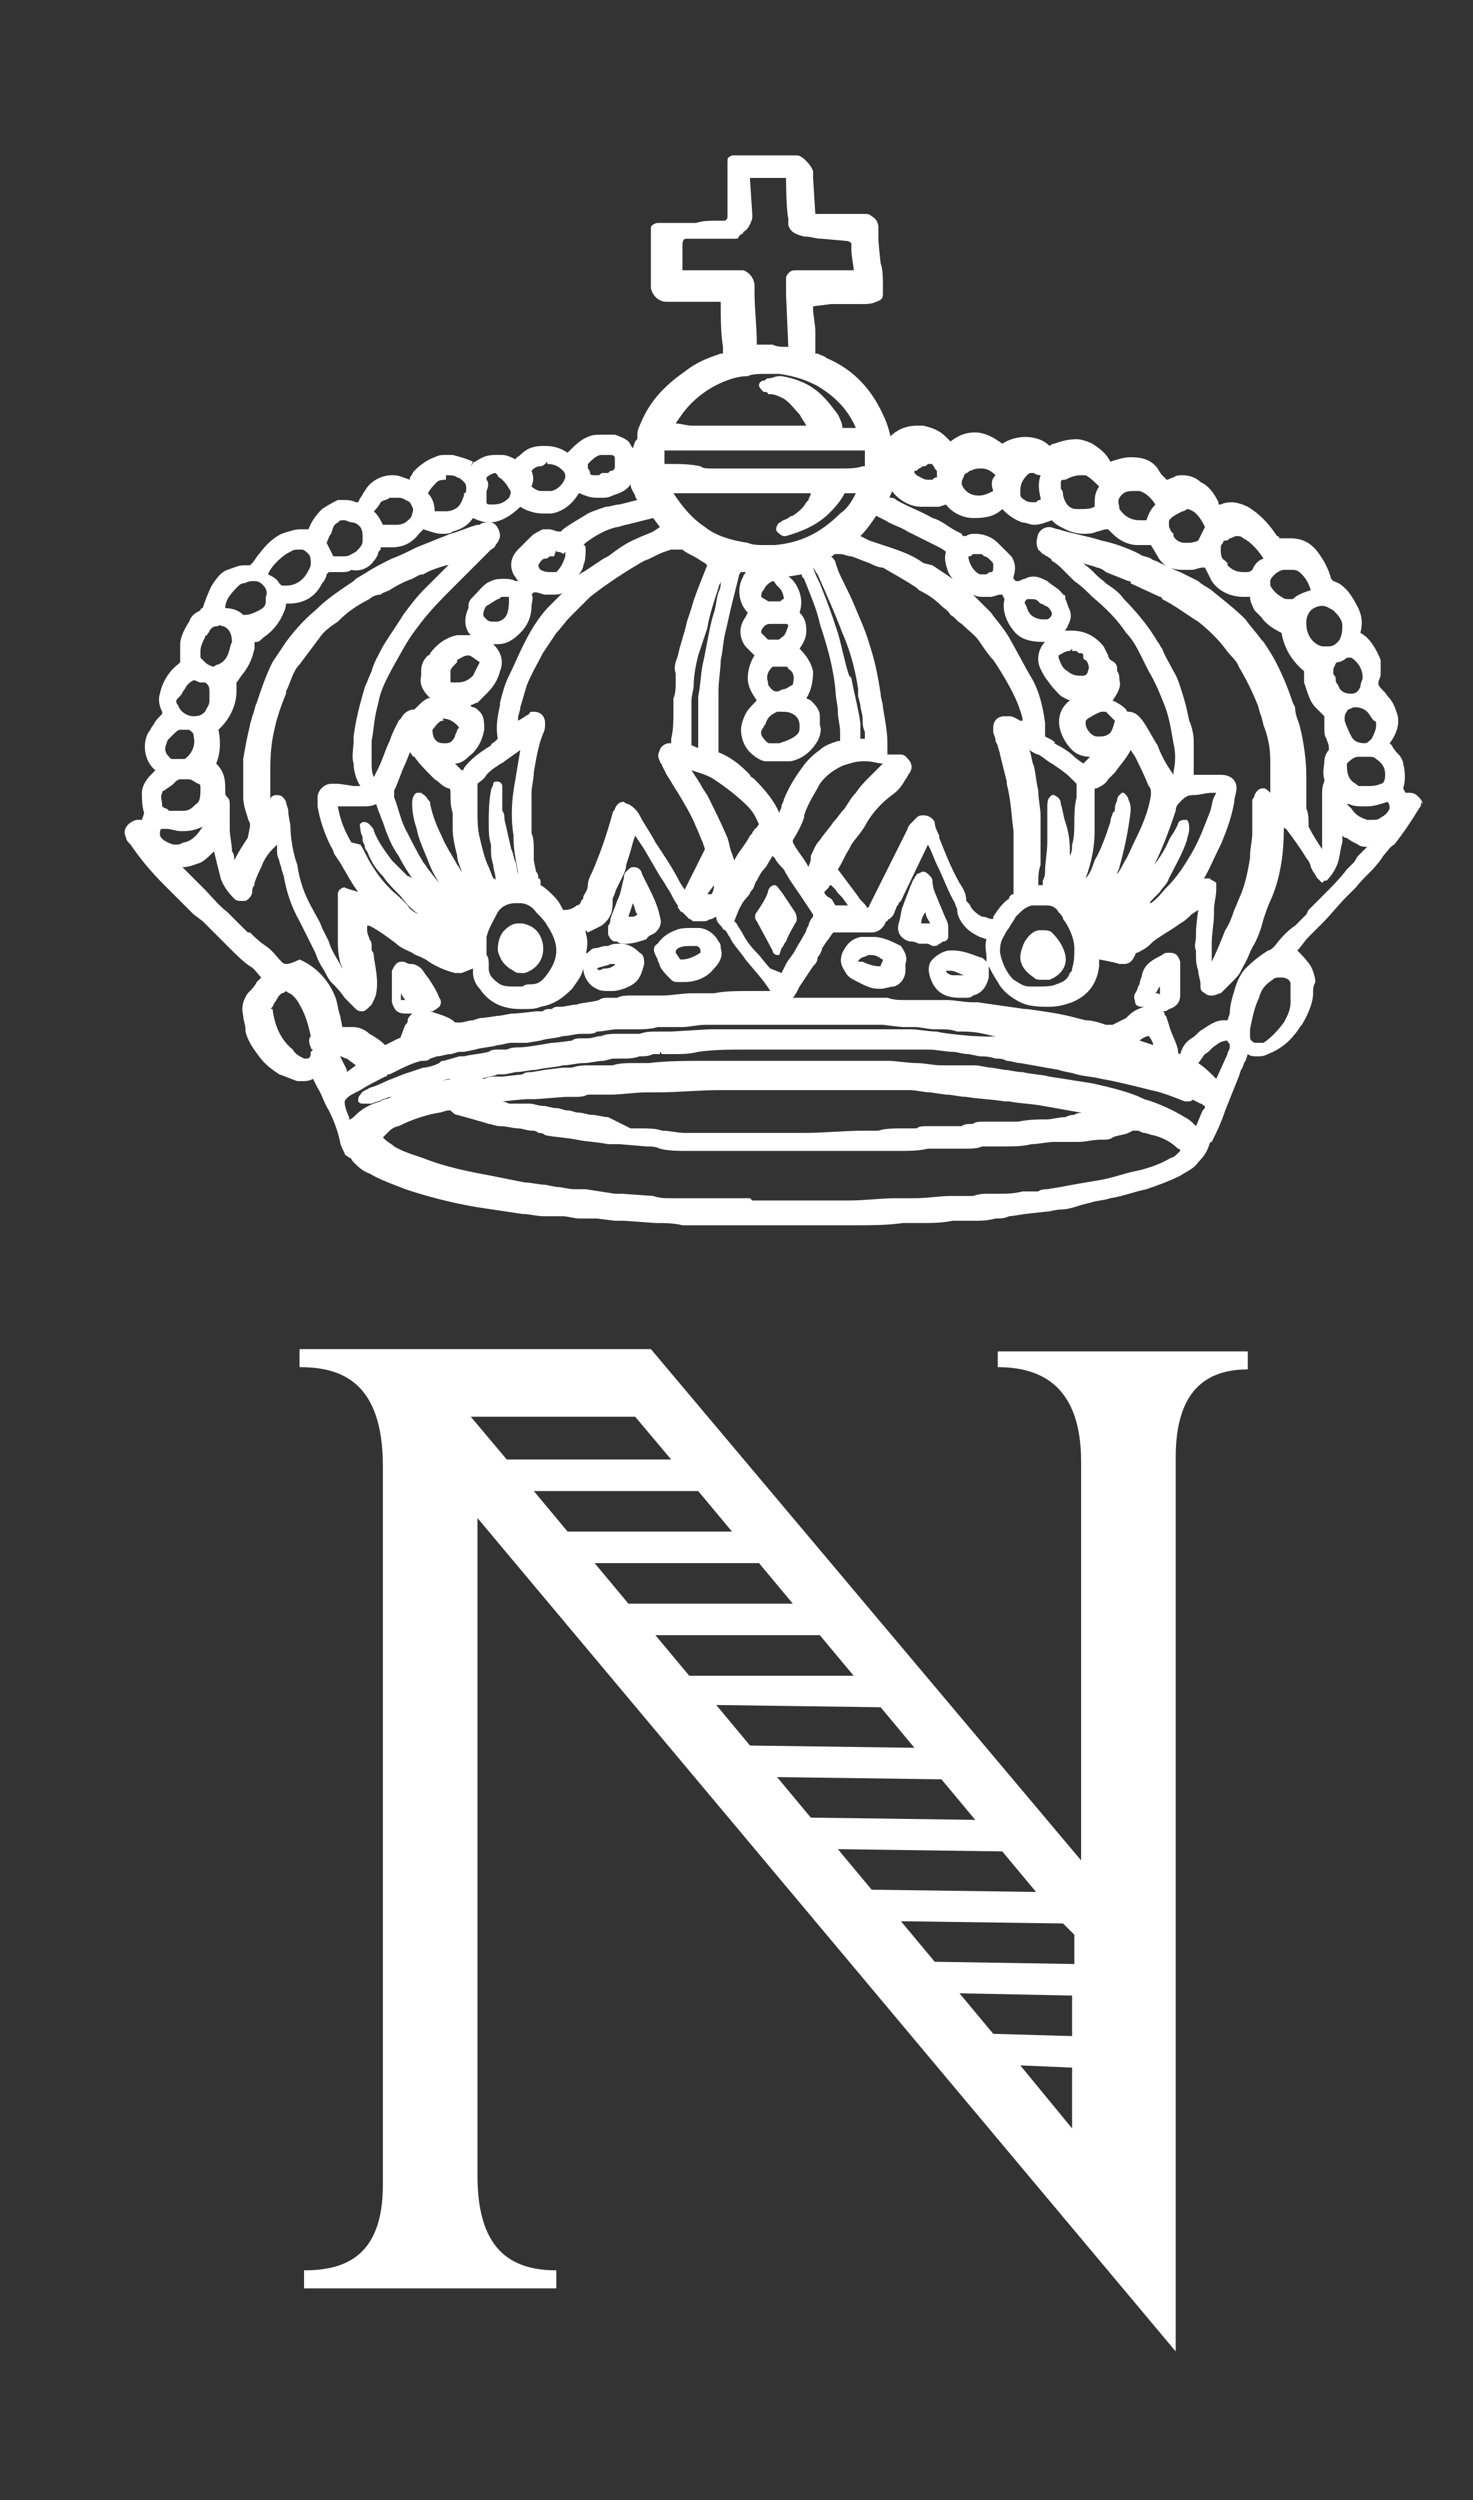<?xml version="1.0" encoding="utf-8"?>
<!-- Generator: Adobe Illustrator 22.1.0, SVG Export Plug-In . SVG Version: 6.00 Build 0)  -->
<svg version="1.1" id="Calque_1" xmlns="http://www.w3.org/2000/svg" xmlns:xlink="http://www.w3.org/1999/xlink" x="0px" y="0px"
	 viewBox="0 0 65.4 111" style="enable-background:new 0 0 65.4 111;" xml:space="preserve">
<rect x="0" y="0" width="65.4" height="111" fill="#333333" stroke="none"/>
<style type="text/css">
	.st0{fill:#FFFFFF;}
</style>
<g>
	<g>
		<path class="st0" d="M63,35.4c-0.1-0.1-0.2-0.2-0.4-0.2c-0.1,0-0.1,0-0.2,0c0,0,0,0,0,0L62.3,35c0.1-0.3,0.1-0.7,0-1.1
			c0-0.1-0.1-0.3-0.2-0.4c-0.1-0.1-0.2-0.2-0.3-0.4l-0.1-0.1c0.3-0.4,0.5-0.9,0.3-1.4c-0.1-0.3-0.2-0.5-0.4-0.7
			c-0.1-0.2-0.3-0.3-0.4-0.5l0-0.1c0-0.1,0.1-0.2,0.1-0.4c0-0.2,0-0.4,0-0.6c-0.2-0.5-0.5-1-0.9-1.2c0.1-0.4,0.1-0.8-0.2-1.3
			c-0.1-0.2-0.3-0.5-0.4-0.6c-0.2-0.2-0.3-0.3-0.6-0.4c0,0,0,0-0.1-0.1c-0.1-0.4-0.3-0.8-0.6-1.2c-0.3-0.4-0.7-0.6-1.2-0.6
			c-0.1,0-0.2,0-0.4,0c0,0,0,0-0.1,0c0,0,0-0.1-0.1-0.1c-0.4-0.6-0.8-1-1.3-1.3c-0.2-0.1-0.5-0.2-0.7-0.2c-0.1,0-0.3,0-0.5,0.1
			l-0.1,0l0-0.1c-0.2-0.4-0.4-0.7-0.8-0.9c-0.2-0.2-0.5-0.3-0.8-0.3c-0.1,0-0.3,0-0.4,0.1c-0.1,0-0.2,0.1-0.3,0.1l0,0l-0.1-0.1
			c-0.1-0.1-0.2-0.2-0.3-0.4c-0.3-0.4-0.7-0.5-1.2-0.5c-0.3,0-0.6,0.1-0.9,0.2c0,0,0,0,0,0c-0.2-0.4-0.5-0.6-0.8-0.8
			c-0.2-0.1-0.5-0.2-0.7-0.2c-0.4,0-0.7,0.1-1,0.2c-0.1,0-0.2,0.1-0.2,0.1l0,0c-0.3-0.3-0.7-0.4-1.1-0.4c-0.3,0-0.7,0.1-1,0.3
			c-0.4-0.3-0.8-0.5-1.2-0.5c-0.4,0-0.7,0.1-1.1,0.4c-0.1-0.1-0.1-0.1-0.2-0.2c-0.3-0.3-0.6-0.4-1-0.5c-0.1,0-0.2,0-0.3,0
			c-0.5,0-0.9,0.2-1.2,0.5L39.6,20c0-0.6-0.2-1.2-0.4-1.6c-0.5-1.1-1.3-2-2.5-2.5c-0.1-0.1-0.2-0.1-0.4-0.2l-0.1,0
			c0-0.2,0-0.5,0-0.7l0-0.1c0,0,0-0.1,0-0.1c0,0,0-0.1,0-0.1c0-0.3-0.1-0.7-0.1-1c0,0,0-0.1,0-0.1l0.8-0.1c0,0,0.1,0,0.1,0
			c0.2,0,0.3,0,0.5,0c0.1,0,0.2,0,0.3,0c0.1,0,0.2,0,0.4,0c0.3,0,0.5,0,0.7-0.1c0.3-0.1,0.3-0.2,0.3-0.4c0-0.1,0-0.1,0-0.2l0-0.1
			c0-0.1,0-0.1,0-0.2c0,0,0-0.6-0.1-0.8c0,0-0.1-0.9-0.1-1.1c0-0.1,0-0.2,0-0.3l0-0.2c0-0.2-0.1-0.4-0.3-0.5
			c-0.1-0.1-0.2-0.1-0.3-0.1c-0.2,0-0.4,0-0.6,0c-0.1,0-0.2,0-0.4,0c-0.2,0-0.4,0-0.5,0l-0.4,0c0,0-0.1,0-0.1,0c0,0-0.1,0-0.1,0
			c0,0-0.1,0-0.1,0l-0.1-1.6c0-0.1,0-0.2,0-0.3c-0.1-0.3-0.5-0.7-0.7-0.7c-0.1,0-0.2,0-0.3,0l-0.1,0c-0.3,0-0.6,0-0.9,0
			c-0.1,0-0.7,0-0.7,0l-0.3,0c-0.1,0-0.3,0-0.4,0c-0.1,0-0.1,0-0.2,0c-0.2,0.1-0.2,0.1-0.2,0.3c0,0.2,0,0.3,0,0.5c0,0.1,0,0.2,0,0.3
			c0,0.1,0,0.2,0,0.4c0,0.1,0,0.3,0,0.4c0,0.1,0,0.3,0,0.4c0,0.1,0,0.3,0,0.4c0,0.1,0,0.1-0.1,0.2l-0.4,0c-0.3,0-0.6,0-0.9,0.1
			c-0.3,0-0.7,0-1.1,0l-0.6,0c-0.1,0-0.3,0.1-0.3,0.2c0,0.1,0,0.2,0,0.3c0,0.3,0,0.6,0,0.9l0,0.6c0,0.1,0,0.2,0,0.2
			c0,0.1,0,0.2,0,0.3c0,0.1,0,0.3,0,0.4c0.1,0.4,0.4,0.6,0.7,0.6l0.3,0c0.2,0,0.3,0,0.5,0c0.1,0,0.2,0,0.3,0l0.3,0
			c0.1,0,0.1,0,0.2,0c0.1,0,0.3,0,0.4,0c0,0,0.4,0,0.4,0c0,0,0,0,0,0c0,0.7,0,1.4,0.1,2l0,0.3c0,0-0.1,0-0.1,0
			c-0.6,0.2-1.1,0.4-1.6,0.8c-1,0.7-1.6,1.4-2,2.4c-0.1,0.2-0.1,0.3-0.1,0.5c0,0.1,0,0.1-0.1,0.2l-0.1,0.3c0,0,0,0,0,0
			c-0.1-0.1-0.1-0.2-0.2-0.3c-0.1-0.1-0.3-0.2-0.6-0.3l-0.1,0c-0.1,0-0.1,0-0.2,0c-0.1,0-0.2,0-0.3,0c-0.2,0-0.4,0-0.6,0.1
			c-0.3,0.1-0.6,0.4-0.9,0.7c0,0,0,0,0,0c-0.3-0.2-0.6-0.3-1-0.3l-0.1,0c-0.4,0-0.7,0.1-1,0.4c-0.1,0.1-0.2,0.1-0.2,0.2l0,0
			c-0.2-0.1-0.4-0.2-0.6-0.2c-0.1,0-0.2,0-0.3,0c-0.4,0-0.6,0.1-0.9,0.3c-0.1,0-0.1,0.1-0.2,0.2L21,20.5l0,0
			c-0.2-0.1-0.5-0.2-0.9-0.3c-0.1,0-0.2,0-0.3,0c-0.2,0-0.3,0-0.5,0.1c-0.3,0.1-0.6,0.3-0.9,0.6c-0.1,0.1-0.1,0.2-0.2,0.3l0,0.1l0,0
			c-0.3-0.1-0.5-0.2-0.7-0.2c0,0-0.1,0-0.1,0c-0.5,0-1,0.3-1.2,0.7c-0.1,0.1-0.1,0.2-0.2,0.3l-0.1,0.2l-0.1,0
			c-0.2-0.1-0.4-0.1-0.5-0.1c-0.1,0-0.2,0-0.3,0c-0.2,0.1-0.4,0.2-0.7,0.4c-0.3,0.3-0.5,0.6-0.6,0.9l0,0c-0.1,0-0.2,0-0.2,0
			c-0.1,0-0.1,0-0.2,0c-0.2,0-0.5,0.1-0.8,0.2c-0.4,0.2-0.7,0.5-1,0.9c-0.1,0.1-0.2,0.3-0.3,0.4l-0.1,0.1h0c0,0-0.1,0-0.1,0
			c-0.1,0-0.2,0-0.2,0c-0.2,0-0.4,0.1-0.7,0.2c-0.3,0.1-0.5,0.4-0.7,0.7c-0.2,0.4-0.3,0.7-0.4,1c0,0-0.1,0-0.1,0.1
			c-0.2,0.1-0.4,0.2-0.5,0.5c-0.2,0.3-0.4,0.7-0.4,1c0,0.3,0,0.5,0,0.7l0,0.1l-0.1,0.1c-0.4,0.3-0.7,0.8-0.8,1.3
			c-0.1,0.3,0,0.6,0.1,0.8l0,0.1C7,31.9,6.9,32,6.8,32.2c-0.1,0.1-0.1,0.2-0.2,0.3c-0.3,0.5-0.2,1.3,0.3,1.7l-0.2,0.2
			c-0.2,0.2-0.4,0.5-0.4,0.8c0,0.2,0,0.6,0.1,0.9l-0.1,0.3c0,0,0,0,0,0c-0.1,0-0.1,0-0.2,0c-0.1,0-0.3,0.1-0.4,0.2
			c-0.2,0.2-0.2,0.4-0.1,0.6c0,0.1,0.1,0.2,0.2,0.3c0.4,0.6,0.9,1.2,1.5,1.8c0.4,0.4,0.9,0.9,1.3,1.3L9,40.9
			c0.4,0.4,0.8,0.8,1.2,1.2c0.3,0.3,0.6,0.6,0.9,0.8c0.2,0.1,0.3,0.3,0.5,0.5l-0.2,0.2c-0.1,0.2-0.2,0.3-0.4,0.5
			c-0.2,0.3-0.3,0.6-0.2,1c0,0.2,0.1,0.4,0.1,0.6l0,0.1c0.1,0.4,0.3,0.7,0.6,1.1c0.3,0.4,0.6,0.6,0.9,0.8c0.3,0.1,0.5,0.2,0.8,0.3
			c0.1,0,0.1,0,0.2,0c0.2,0,0.3,0,0.5-0.1l0,0c0,0,0.2,0.4,0.2,0.4c0.2,0.3,0.3,0.7,0.5,1c0.2,0.4,0.4,0.9,0.5,1.4
			c0,0.1,0.1,0.3,0.2,0.5c0,0.1,0.1,0.1,0.2,0.2c0.1,0,0.1,0.1,0.2,0.2c0.2,0.2,0.4,0.4,0.7,0.5c0.5,0.3,1.1,0.5,1.6,0.7
			c0.9,0.3,2,0.6,3.2,0.8c0.7,0.1,1.3,0.2,2,0.3c0.3,0,0.6,0.1,1,0.1L25,54c0.2,0,0.5,0.1,0.7,0.1c0.2,0,0.3,0,0.5,0l0.3,0l0.8,0.1
			c0.1,0,0.3,0,0.4,0l1.4,0.1c0.4,0,0.8,0,1.2,0.1c0.3,0,0.7,0,1,0l0.5,0c0.2,0,0.5,0,0.7,0c0.4,0,0.9,0,1.3,0l0.1,0l0.5,0
			c0.1,0,0.2,0,0.3,0c0.1,0,0.2,0,0.3,0c0.1,0,0.2,0,0.3,0c0.1,0,0.2,0,0.3,0c0.1,0,0.1,0,0.2,0c0.1,0,0.2,0,0.3,0
			c0.2,0,0.4,0,0.6,0c0.2,0,0.4,0,0.6,0l0.2,0c0.2,0,0.3,0,0.5,0c0.7,0,1.4,0,2.1-0.1l0.8,0c0.5,0,0.9,0,1.4-0.1c0.2,0,0.4,0,0.6,0
			l0.4,0c0.3,0,0.5,0,0.9-0.1c0.2,0,0.4,0,0.6-0.1c0.1,0,0.7-0.1,0.7-0.1l0.9-0.1c0.2,0,0.5-0.1,0.7-0.1c0.3,0,0.6-0.1,0.9-0.2
			l0.4-0.1c0.3-0.1,0.6-0.1,0.9-0.2c0.6-0.1,1.1-0.3,1.6-0.4c0.6-0.2,1.1-0.4,1.5-0.6c0.3-0.2,0.6-0.3,0.8-0.6
			c0.3-0.3,0.4-0.5,0.5-0.8c0,0,0-0.1,0.1-0.1c0.2-0.4,0.4-0.8,0.6-1.4c0.2-0.5,0.4-1,0.6-1.5l0.1-0.3c0.1-0.1,0.1-0.3,0.2-0.4
			c0,0,0.1-0.3,0.1-0.3c0.1,0.1,0.3,0.1,0.4,0.1c0.2,0,0.3,0,0.5-0.1c0.5-0.2,0.9-0.5,1.2-0.9c0.1-0.1,0.2-0.3,0.3-0.4
			c0.3-0.5,0.5-1,0.5-1.4c0-0.2,0-0.3,0.1-0.5c0-0.2-0.1-0.5-0.2-0.7c-0.2-0.3-0.4-0.5-0.6-0.7c0.2-0.2,0.3-0.4,0.5-0.6
			c0.2-0.2,0.4-0.4,0.6-0.6c0.4-0.4,0.7-0.8,1.1-1.2c0.1-0.1,0.3-0.3,0.4-0.4c0.3-0.4,0.7-0.7,1-1.1c0.1-0.1,0.2-0.3,0.3-0.4
			c0.1-0.1,0.2-0.3,0.4-0.4c0.4-0.5,0.8-1.1,1.1-1.6c0.1-0.1,0.1-0.2,0.1-0.3C63.2,35.8,63.2,35.6,63,35.4z M60.7,37.6
			c-0.1,0.1-0.3,0.3-0.4,0.4c-0.1,0.1-0.1,0.2-0.2,0.3c-0.1,0.1-0.2,0.2-0.3,0.3c-0.3,0.4-0.7,0.8-1.1,1.2c-0.2,0.2-0.4,0.4-0.6,0.6
			L58,40.6c-0.2,0.2-0.3,0.3-0.5,0.5c-0.3,0.2-0.6,0.5-0.9,0.9c-0.1,0.1-0.2,0.2-0.3,0.2c-0.3,0.2-0.6,0.4-1,0.8
			c-0.2,0.2-0.4,0.6-0.5,1c-0.1,0.3-0.2,0.7-0.2,1c0,0-0.1,0.3-0.1,0.3l0,0c-0.1,0-0.1,0-0.2,0c-0.3,0-0.6,0.2-0.9,0.4l0,0
			c-0.2,0.1-0.3,0.3-0.5,0.4c-0.3,0.2-0.4,0.4-0.5,0.7c-0.1,0-0.1-0.1-0.1-0.2c-0.1-0.4-0.3-0.7-0.4-1.1l-0.1-0.3
			c0-0.1-0.1-0.1-0.1-0.2c0-0.1-0.1-0.1-0.1-0.1c0.1,0,0.2,0,0.3-0.1c0.4-0.1,0.5-0.4,0.5-0.6c0-0.2,0-0.3,0-0.5l0-0.2l0-0.2l0,0
			c0,0,0-0.2,0-0.4c0-0.1,0-0.1,0-0.2c-0.1-0.3-0.2-0.4-0.5-0.4c-0.1,0-0.2,0-0.3,0.1c-0.4,0.2-0.8,0.4-0.9,0.9
			c0,0.1-0.1,0.2-0.1,0.4c-0.1,0.1-0.1,0.3-0.2,0.4c-0.1,0.2,0,0.3,0,0.4c0,0.1,0.1,0.2,0.3,0.2c0,0,0,0,0.1,0l0,0
			c-0.3,0.1-0.5,0.2-0.7,0.4l-0.1,0.1c-0.2,0.1-0.4,0.2-0.6,0.3c-0.1,0-0.1,0-0.2,0c0,0-0.1,0-0.1,0c-0.3-0.1-0.6-0.2-0.9-0.2
			l-0.4-0.1c-0.7-0.2-1.5-0.3-2.2-0.4l-0.1,0c-0.7-0.1-1.4-0.2-2.1-0.3l-0.2,0c-0.4,0-0.8-0.1-1.2-0.1l-0.2,0c0,0,0,0-0.1,0l-0.2,0
			c-0.1,0-0.2,0-0.3,0c-0.1,0-0.2,0-0.3,0c-0.1,0-0.2,0-0.3,0c-0.2,0-0.3,0-0.5,0c-0.2,0-0.4,0-0.7-0.1c-0.2,0-0.4,0-0.7,0l-0.3,0
			c-0.2,0-0.3,0-0.5,0c-0.1,0-0.1,0-0.2,0c-0.1,0-0.3,0-0.4,0l-0.4,0c-0.3,0-0.5,0-0.8,0l-0.2,0c-0.2,0-0.3,0-0.5,0l-0.2,0
			c0.1-0.1,0.2-0.3,0.3-0.5c0.2-0.3,0.4-0.6,0.6-0.9c0.1-0.1,0.2-0.2,0.2-0.4c0.1-0.1,0.2-0.3,0.2-0.4l0.2-0.3
			c0.1-0.1,0.2-0.3,0.3-0.4c0.1,0,0.2,0,0.3,0l0.1,0c0.1,0,0.3,0,0.4,0c0.1,0,0.2,0,0.4,0c0.1,0,0.3,0,0.4,0l0.1,0
			c0.3,0,0.5-0.2,0.6-0.4c0,0,0-0.1,0.1-0.1c0,0,0-0.1,0.1-0.1l0.1-0.1c0.1-0.1,0.1-0.2,0.2-0.4c0-0.1,0.1-0.1,0.1-0.2l0.1-0.1
			l1.2-2.5l0.1,0.2c0.1,0.2,0.2,0.5,0.3,0.7c0.3,0.6,0.5,1.2,0.8,1.7c0,0.1,0.1,0.2,0.1,0.3c0,0.3,0.2,0.6,0.4,0.8
			c0.2,0.2,0.4,0.3,0.6,0.4l0.3,0.1c0,0,0,0,0,0c-0.1,0.3,0,0.6,0,0.8c0,0.1,0,0.1,0,0.2c0,0,0,0-0.1-0.1c0,0-0.1-0.1-0.2-0.1
			c-0.3-0.1-0.7-0.3-1.2-0.3c0,0-0.1,0-0.1,0c-0.3,0-0.6,0.2-0.8,0.4c-0.2,0.2-0.2,0.5-0.1,0.8c0.2,0.6,0.6,0.9,1.3,0.9l0,0l0,0
			l0.3,0c0.1,0,0.2,0,0.3-0.1c0.4-0.1,0.6-0.4,0.7-0.8c0-0.1,0-0.2,0-0.3c0-0.1,0-0.1,0-0.1c0,0,0-0.1,0-0.1
			c0.1,0.2,0.2,0.4,0.4,0.7c0.2,0.4,0.6,0.7,1,0.9c0.4,0.2,0.9,0.2,1.3,0.2c0,0,0,0,0,0c0.4,0,0.7-0.1,1-0.2
			c0.7-0.3,1.1-0.8,1.2-1.6l0-0.3c0,0,0.6,0.1,0.9,0.2c0.1,0,0.1,0,0.2,0c0.3,0,0.4-0.2,0.5-0.4c0,0,0-0.1,0.1-0.1
			c0.2-0.1,0.4-0.2,0.6-0.4l0.1-0.1c0.4-0.3,0.8-0.5,1.2-0.8c0.2-0.1,0.4-0.3,0.5-0.4c0,0,0.3-0.2,0.3-0.2c0,0-0.1,0.7-0.1,1l0,0.2
			c0,0.2-0.1,0.4,0,0.6l0,0.2c0,0.2,0,0.4,0.1,0.7c0,0.2,0.1,0.4,0.1,0.6l0,0.1c0,0.1,0,0.2,0.2,0.3c0.1,0.1,0.2,0.1,0.3,0.1
			c0.2,0,0.3-0.1,0.4-0.1c0.1-0.1,0.3-0.3,0.4-0.4l0.1-0.1c0.2-0.2,0.3-0.3,0.4-0.5l0.1-0.2c0.2-0.3,0.3-0.7,0.5-1
			c0.2-0.4,0.3-0.7,0.4-1.1c0.1-0.3,0.2-0.6,0.3-0.8c0.5-1.1,0.6-2.3,0.6-3.2l0-0.1c0,0.1,0.1,0.1,0.1,0.1c0.3,0.4,0.6,0.8,0.9,1.3
			c0.1,0.1,0.2,0.3,0.2,0.4c0,0,0.1,0.2,0.1,0.2c0.1,0.1,0.1,0.2,0.2,0.3c0,0,0.1,0.1,0.1,0.1l0.1,0.1l0.1-0.1l0,0c0,0,0,0,0.1,0
			c0.2-0.2,0.4-0.5,0.5-0.8c0.1-0.3,0.1-0.6,0.2-0.9c0-0.1,0-0.2,0-0.3c0.1,0.1,0.1,0.1,0.2,0.1c0.1,0.1,0.3,0.2,0.5,0.3
			c0.1,0.1,0.3,0.1,0.5,0.1c0.1,0,0.2,0,0.2,0L60.7,37.6z M55.7,46.3c-0.2-0.1-0.2-0.2-0.2-0.3l0-0.1c0,0,0-0.1,0-0.1l0-0.1
			c0.1-0.5,0.2-1,0.4-1.4c0.1-0.4,0.3-0.6,0.6-0.8c0.1-0.1,0.2-0.1,0.3-0.1c0,0,0.1,0,0.1,0c0.2,0,0.4,0.1,0.4,0.3
			c0,0.1,0,0.2,0,0.2l0,0.1c0,0.1,0,0.2,0,0.3c0,0.1,0,0.1,0,0.2c0,0.4-0.2,0.7-0.3,0.9c-0.3,0.4-0.6,0.7-0.9,0.9
			c-0.1,0-0.1,0-0.2,0C55.8,46.3,55.7,46.3,55.7,46.3z M33.3,53.2l-0.5,0c-0.3,0-0.7,0-1,0c-0.2,0-0.4,0-0.6,0l-0.4,0
			c-0.3,0-0.6,0-1,0c-0.3,0-0.5,0-0.8-0.1l-1.4-0.1c-0.1,0-0.2,0-0.3,0L26,52.8c-0.2,0-0.3,0-0.5,0c-0.3,0-0.5-0.1-0.8-0.1l-0.5-0.1
			c-0.3,0-0.6-0.1-0.9-0.1c-0.5-0.1-1-0.2-1.5-0.3c-1.1-0.2-2-0.4-2.8-0.7c-0.5-0.2-1-0.3-1.5-0.6c-0.1-0.1-0.3-0.2-0.4-0.3
			c-0.1-0.1-0.1-0.1-0.1-0.1c0,0,0,0,0.1-0.1c0,0,0.1-0.1,0.1-0.1l0.1-0.1c0.1-0.1,0.3-0.2,0.4-0.2c0.6-0.3,1.2-0.5,1.8-0.6
			c0.1,0,0.3-0.1,0.4-0.1l0.1,0c0.1,0.1,0.2,0.2,0.3,0.2c0,0,1.1,0.3,1.4,0.4c0.1,0,0.3,0.1,0.5,0.1c0.3,0,0.6,0.1,0.8,0.1
			c0.2,0,0.4,0.1,0.6,0.1c0.1,0,0.2,0,0.3,0.1c0.1,0,0.2,0,0.3,0.1c0.5,0.1,0.9,0.1,1.4,0.2c0.5,0.1,0.9,0.1,1.4,0.2
			c0.2,0,0.3,0,0.5,0l1.2,0.1c0.2,0,0.4,0,0.6,0.1c0.4,0.1,0.8,0.1,1.3,0.1c0.3,0,0.6,0,0.8,0l0.4,0c0,0,0.4,0,0.5,0
			c0.4,0,0.8,0,1.2,0c0.1,0,0.1,0,0.2,0c0,0,0.1,0,0.1,0c0.1,0,0.1,0,0.2,0c0.1,0,0.1,0,0.2,0c0,0,1,0,1,0c0.5,0,0.9,0,1.4,0
			c0.5,0,1,0,1.6,0c0.1,0,0.3,0,0.5,0c0.1,0,0.2,0,0.3,0c0.1,0,0.1,0,0.2,0c0.2,0,0.5,0,0.7,0c0.4,0,0.9,0,1.3-0.1
			c0.2,0,0.3,0,0.5,0c0.1,0,0.2,0,0.3,0c0.3,0,0.5,0,0.8,0c0.3,0,0.6,0,0.8-0.1c0.3,0,0.7,0,1,0c0.4,0,0.8,0,1.2-0.1
			c0.3,0,0.7-0.1,1-0.1c0.2,0,0.4,0,0.6,0c0.1,0,0.3,0,0.4,0l0.1,0c0.3,0,0.6-0.1,1-0.1l0.1,0c0.1,0,0.3,0,0.4-0.1
			c0.2-0.1,0.5-0.1,0.7-0.2l0.2-0.1c0,0,0.1,0,0.1,0c0,0,0.1,0,0.1,0c0.1,0,0.2,0.1,0.3,0.1c0.1,0,0.3,0.1,0.4,0.1
			c0.4,0.1,0.8,0.3,1.1,0.6c0.1,0,0.1,0.1,0.1,0.1c0,0-0.1,0.1-0.1,0.1c-0.1,0.1-0.2,0.2-0.3,0.2c-0.5,0.3-1.1,0.5-1.6,0.6
			c-0.5,0.1-1,0.3-1.6,0.4c-0.6,0.1-1.2,0.2-1.7,0.3l-0.6,0.1c-0.1,0-0.3,0-0.4,0.1c-0.1,0-0.2,0-0.3,0c-0.1,0-0.3,0-0.4,0
			c-0.4,0.1-0.7,0.1-1.1,0.1c0,0-0.1,0-0.1,0l-0.3,0c-0.2,0-0.4,0-0.7,0.1c-0.2,0-0.3,0-0.5,0c-0.2,0-0.3,0-0.5,0
			c-0.5,0-1,0.1-1.6,0.1l-0.8,0c-0.7,0-1.4,0.1-2.1,0.1c-0.2,0-0.3,0-0.5,0l-0.2,0c-0.2,0-0.4,0-0.5,0c-0.2,0-0.3,0-0.5,0
			c-0.1,0-0.2,0-0.3,0c-0.1,0-0.2,0-0.2,0c-0.1,0-0.2,0-0.3,0c-0.1,0-0.2,0-0.3,0c-0.1,0-0.2,0-0.3,0c-0.1,0-0.1,0-0.2,0l-0.4,0
			c-0.1,0-0.2,0-0.2,0c-0.1,0-0.3,0-0.4,0L33.3,53.2z M22.3,48.9c0,0,1-0.1,1.1-0.1c0.1,0,0.3,0,0.4,0l1.3-0.1l0.1,0l0.3,0
			c0.2,0,0.4,0,0.6-0.1c0.2,0,0.3,0,0.5,0c0.2,0,0.3,0,0.5,0c0.5,0,1.1-0.1,1.6-0.1l0.5,0c0.9,0,1.8-0.1,2.8-0.1c0.1,0,0.5,0,0.5,0
			c0.1,0,0.3,0,0.4,0c0.1,0,0.3,0,0.4,0c0.1,0,0.2,0,0.3,0c0.2,0,0.3,0,0.5,0c0.1,0,1.2,0,1.2,0c0.2,0,0.3,0,0.5,0
			c0.2,0,0.3,0,0.5,0c0.2,0,0.5,0,0.7,0l0.3,0l0.2,0c0.2,0,0.4,0,0.5,0c0.1,0,0.3,0,0.4,0l0.3,0c0.2,0,0.3,0,0.5,0l0.7,0
			c0.1,0,0.2,0,0.2,0c0.1,0,0.2,0,0.3,0c0.3,0,0.6,0.1,0.9,0.1l0.7,0.1c0.3,0,0.6,0.1,0.9,0.1c0.6,0.1,1.1,0.1,1.7,0.2l0.2,0
			c0.5,0.1,1,0.1,1.5,0.2c0.6,0.1,1.1,0.2,1.7,0.3l0.1,0c0,0-0.3,0-0.4,0.1c-0.1,0-0.2,0-0.4,0.1c-0.3,0-0.6,0.1-0.8,0.1
			c-0.4,0-0.8,0-1.3,0.1c0,0-0.1,0-0.1,0c0,0-0.1,0-0.1,0c-0.2,0-0.5,0-0.7,0l-0.4,0c-0.1,0-0.1,0-0.2,0c-0.2,0-0.4,0-0.5,0.1
			c-0.2,0-0.4,0-0.5,0.1c-0.2,0-0.5,0-0.7,0l-0.3,0c-0.1,0-0.1,0-0.2,0l-0.3,0c-0.2,0-0.4,0-0.5,0.1c-0.2,0-0.5,0-0.7,0
			c-0.3,0-0.7,0-1,0.1c-0.1,0-0.3,0-0.4,0l-0.2,0c-0.9,0-1.8,0.1-2.7,0.1c-0.1,0-0.2,0-0.3,0c-0.1,0-0.2,0-0.3,0c-0.2,0-0.4,0-0.6,0
			l-0.5,0c-0.2,0-0.4,0-0.6,0c-0.2,0-0.4,0-0.6,0c-0.1,0-0.3,0-0.4,0c-0.2,0-0.4,0-0.6,0c-0.1,0-0.3,0-0.4,0c-0.1,0-0.3,0-0.4,0
			c-0.2,0-0.4,0-0.6,0c-0.3,0-0.7-0.1-1-0.1c-0.3-0.1-0.6-0.1-0.9-0.1l-0.1,0c-0.1,0-0.3,0-0.4,0L27,49.6c-0.2,0-0.5-0.1-0.7-0.1
			c-0.2,0-0.4-0.1-0.6-0.1c-0.2,0-0.3-0.1-0.5-0.1c-0.2,0-0.3-0.1-0.5-0.1c-0.2,0-0.4-0.1-0.6-0.1c-0.2,0-0.4-0.1-0.6-0.1L23.1,49
			C23,49,22.7,49,22.6,49C22.6,49,22.4,48.9,22.3,48.9z M19.6,48l0.3-0.1c0,0,0.1,0,0.1,0c0,0,0,0,0,0c0,0,0.1,0,0.1,0
			c-0.2,0-0.4,0.1-0.6,0.1c-0.3,0.1-0.5,0.1-0.8,0.2C19,48.2,19.3,48.1,19.6,48z M48.5,48.1c-0.6-0.1-1.3-0.2-1.9-0.3
			c-0.4-0.1-0.8-0.1-1.2-0.2c-0.3,0-0.6-0.1-0.8-0.1L44,47.4c-0.2,0-0.5-0.1-0.7-0.1c-0.1,0-0.3,0-0.4,0l-0.3,0l-0.4,0
			c-0.1,0-0.3,0-0.4,0c-0.4,0-0.7-0.1-1.1-0.1c-0.4,0-0.9-0.1-1.3-0.1c-0.3,0-0.6,0-0.9,0c-0.4,0-0.7,0-1.1,0c-0.4,0-0.9,0-1.3,0
			l-0.2,0l-0.2,0c-0.1,0-0.2,0-0.3,0c-0.1,0-0.2,0-0.3,0l-0.4,0c-0.1,0-0.2,0-0.2,0c-0.1,0-0.2,0-0.3,0c-0.1,0-0.5,0-0.6,0l-0.1,0
			c-0.1,0-0.3,0-0.4,0c-0.3,0-0.7,0-1,0l-0.8,0c-0.8,0-1.7,0-2.5,0.1c-0.2,0-0.5,0-0.7,0c-0.3,0-0.6,0-0.9,0.1c-0.2,0-0.3,0-0.5,0
			c-0.2,0-0.3,0-0.5,0c-0.3,0-0.5,0-0.8,0.1l-0.4,0l-0.8,0.1l-0.6,0.1c-0.1,0-0.3,0-0.4,0.1l-0.9,0.1l-0.3,0c-0.2,0-0.3,0-0.5,0.1
			c0,0-0.1,0-0.1,0c0.2-0.1,0.5-0.1,0.7-0.2c0.1,0,0.2,0,0.3,0l0.5-0.1c0.3,0,0.6-0.1,0.9-0.1c0.4-0.1,0.8-0.1,1.2-0.2
			c0.3,0,0.6-0.1,0.9-0.1c0.3,0,0.6-0.1,0.9-0.1l0.4-0.1l0.4,0c0.3,0,0.5,0,0.8-0.1c0.2,0,0.4,0,0.6-0.1l0.3,0l0-0.1l0,0l0.1,0.1
			l0.5,0c0.4,0,0.7,0,1.1-0.1c0.7-0.1,1.4-0.1,2.3-0.1c0.3,0,0.6,0,0.9,0c0.3,0,0.7,0,1,0l0.1,0c0.2,0,0.4,0,0.6,0l0.3,0l0.4,0
			c0.3,0,0.5,0,0.8,0c0.3,0,0.5,0,0.8,0l0.5,0c0.3,0,0.5,0,0.8,0c0.2,0,0.4,0,0.6,0l0.5,0c0.2,0,0.4,0,0.6,0c0.4,0,0.8,0.1,1.1,0.1
			c0.2,0,0.4,0.1,0.7,0.1l0.5,0.1c0.2,0,0.4,0,0.7,0.1c0.2,0,0.3,0,0.5,0.1c0.2,0,0.4,0.1,0.6,0.1c0.6,0.1,1.1,0.2,1.7,0.3
			c0.3,0.1,0.5,0.1,0.8,0.2c0.4,0.1,0.7,0.1,1.1,0.2c0.6,0.1,1.4,0.3,2.2,0.5c0.5,0.1,1,0.3,1.5,0.5l0,0c0.1,0,0.1,0,0.2,0
			c0.1,0,0.2-0.1,0.3-0.2c0.1-0.1,0-0.3-0.1-0.4c0,0-0.1-0.1-0.1-0.1l-0.3-0.1c-0.3-0.1-0.6-0.2-0.8-0.4c-0.5-0.2-1-0.3-1.5-0.5
			l-0.4-0.1c-0.1,0-0.1,0-0.2-0.1c-0.4-0.2-0.9-0.3-1.4-0.4c-0.2,0-0.4-0.1-0.7-0.2c-0.3-0.1-0.7-0.2-1-0.2
			c-0.5-0.1-1.1-0.2-1.6-0.3C44,46.1,43.6,46,43.2,46c0,0-1.3-0.1-1.6-0.2c-0.4,0-0.8-0.1-1.2-0.1c-0.2,0-0.4,0-0.7,0
			c-0.1,0-0.3,0-0.4,0c-0.1,0-0.2,0-0.4,0l-0.3,0l-0.9,0l-0.3,0c-0.2,0-0.4,0-0.6,0c-0.2,0-1,0-1,0l-0.3,0c-0.2,0-0.5,0-0.7,0
			c-0.1,0-0.2,0-0.3,0c-0.2,0-0.3,0-0.5,0c-0.2,0-0.3,0-0.5,0c-0.1,0-0.2,0-0.3,0c-0.1,0-0.2,0-0.4,0c-0.2,0-0.5,0-0.7,0
			c-0.2,0-0.4,0-0.6,0l-1.7,0.1c-0.2,0-0.4,0-0.6,0c-0.3,0-0.5,0-0.8,0.1l-0.4,0c0,0-0.5,0-0.5,0c-0.3,0-0.6,0-0.8,0.1
			c-0.2,0-0.4,0.1-0.6,0.1l-0.3,0c-0.1,0-0.3,0-0.4,0.1c0,0-0.7,0.1-0.9,0.1c0,0-1.1,0.2-1.4,0.2c-0.2,0-0.4,0-0.6,0.1l-0.4,0
			c-0.1,0-0.3,0-0.4,0.1c-0.4,0.1-0.7,0.1-1.1,0.2c-0.1,0-0.1,0-0.2,0l-0.7,0.2c-0.1,0-0.1,0-0.2,0.1c-0.2,0.1-0.5,0.2-0.7,0.2
			c-0.3,0.1-0.6,0.2-0.9,0.3l-0.5,0.2c-0.3,0.1-0.6,0.3-1,0.4c-0.1,0.1-0.3,0.1-0.4,0.3c-0.1,0.1-0.1,0.2-0.1,0.3
			c0.1,0.1,0.1,0.1,0.3,0.1l0.1,0c0.1,0,0.2,0,0.2,0c0.2-0.1,0.4-0.1,0.5-0.2c0.1,0,0.2-0.1,0.4-0.1c-0.2,0.1-0.4,0.1-0.5,0.2
			c-0.4,0.1-0.8,0.3-1.1,0.6c-0.1,0.1-0.2,0.2-0.3,0.2l0-0.1c-0.1-0.2-0.2-0.5-0.2-0.7c0.1-0.2,0.3-0.3,0.5-0.4l0.2-0.1
			c0.3-0.2,0.7-0.4,1.1-0.6c0,0,0.1,0,0.1-0.1l0.1,0l0.2-0.1c0.4-0.2,0.8-0.4,1.2-0.5l0.1,0c0.1,0,0.2,0,0.3-0.1l0.3-0.1
			c0.2,0,0.4-0.1,0.6-0.1c0.1,0,0.3-0.1,0.4-0.1l0.2,0l0.5-0.1c0.3-0.1,0.7-0.1,1-0.2c0.2,0,0.4-0.1,0.6-0.1c0.1,0,0.2,0,0.4,0
			c0.1,0,0.2,0,0.3,0l0.6-0.1c0.3-0.1,0.7-0.1,1-0.2c0.3,0,0.5-0.1,0.8-0.1l0.3,0c0.1,0,0.3,0,0.4-0.1c0.3,0,0.6-0.1,0.9-0.1
			c0.2,0,0.5,0,0.8,0c0.3,0,0.7,0,1-0.1c0.2,0,0.3,0,0.5,0c0.2,0,0.4,0,0.6,0c0.3,0,0.7-0.1,1-0.1l0.7,0c0.5,0,1.1,0,1.6,0
			c0.1,0,0.3,0,0.4,0c0.1,0,0.3,0,0.4,0c0.3,0,0.6,0,0.9,0l0.6,0c0.1,0,0.2,0,0.3,0c0.1,0,0.2,0,0.3,0c0,0,0.1,0,0.1,0
			c0.2,0,0.4,0,0.6,0c0.1,0,0.3,0,0.4,0c0.2,0,0.4,0,0.7,0l0.4,0c0.2,0,0.3,0,0.5,0c0,0,0.8,0.1,0.9,0.1c0.1,0,0.1,0,0.2,0
			c0.1,0,0.2,0,0.3,0c0.3,0,0.6,0.1,0.9,0.1c0.1,0,0.2,0,0.3,0c0.2,0,0.4,0,0.7,0.1l0.3,0c0.5,0,0.9,0.1,1.3,0.2
			c0.2,0,0.5,0.1,0.7,0.1c0.3,0,0.6,0.1,0.8,0.1c0.3,0.1,0.6,0.1,0.9,0.2c0.2,0,0.4,0.1,0.6,0.1c0.6,0.1,1.2,0.3,1.8,0.5l0.2,0.1
			c0.4,0.1,0.9,0.3,1.3,0.5l0.4,0.1c0.2,0.1,0.3,0.1,0.5,0.2c0.3,0.1,0.5,0.3,0.8,0.4l0.1,0c0.1,0.1,0.2,0.1,0.3,0.2
			c0.2,0.1,0.4,0.3,0.6,0.4l0.2,0.1c0.1,0,0.1,0.1,0.2,0.1l0,0c0,0.1,0,0.1-0.1,0.2c-0.1,0.2-0.2,0.5-0.3,0.7l-0.1-0.1
			c-0.1-0.1-0.2-0.2-0.4-0.3c-0.5-0.3-1.1-0.6-1.8-0.8C50.2,48.5,49.4,48.3,48.5,48.1z M12.1,44.7l0.1-0.2c0.1-0.1,0.1-0.2,0.2-0.3
			c0,0,0,0,0.1-0.1c0.1,0,0.2-0.1,0.2-0.1l0,0c0.1,0.1,0.2,0.1,0.3,0.2c0.1,0.1,0.2,0.2,0.3,0.4c0.3,0.5,0.4,1,0.5,1.4
			c-0.1,0.1-0.1,0.3,0,0.5c0,0,0,0.1,0.1,0.1l-0.1,0.1C13.8,47,13.7,47,13.6,47c0,0-0.1,0-0.1,0c-0.2-0.1-0.4-0.2-0.5-0.4
			c-0.5-0.4-0.8-1-0.9-1.8C12,44.8,12,44.8,12.1,44.7z M12.5,42.7c-0.2-0.2-0.4-0.5-0.7-0.7c-0.3-0.2-0.5-0.4-0.7-0.6L11,41.4
			c-0.1-0.1-0.3-0.3-0.4-0.4c-0.2-0.2-0.3-0.3-0.5-0.5c-0.4-0.3-0.7-0.7-1.1-1.1c-0.3-0.3-0.6-0.6-0.9-0.9c0,0,0,0,0,0
			c0.3,0,0.5-0.1,0.8-0.2c0.2-0.1,0.4-0.3,0.6-0.5c0.1,0.4,0.2,0.8,0.3,1.2c0.1,0.3,0.3,0.6,0.6,0.9c0.1,0.1,0.2,0.1,0.3,0.1
			c0.1,0,0.1,0,0.2,0c0.2-0.1,0.3-0.3,0.3-0.4c0-0.1,0-0.2,0.1-0.3l0-0.1c0.1-0.3,0.2-0.5,0.3-0.7c0.1-0.3,0.3-0.6,0.5-0.8
			c0.1-0.1,0.1-0.1,0.2-0.2l0,0.2c0,0.2,0,0.3,0.1,0.5c0,0.1,0.1,0.3,0.1,0.4l0.1,0.3c0.1,0.6,0.3,1.3,0.7,2
			c0.1,0.2,0.7,1.4,0.7,1.4c0.1,0.3,0.2,0.5,0.4,0.8c0.1,0.2,0.2,0.4,0.3,0.5c0.2,0.2,0.4,0.4,0.6,0.7l0.1,0.1
			c0.1,0.1,0.3,0.3,0.4,0.4c0.1,0.1,0.2,0.1,0.3,0.1c0.1,0,0.2-0.1,0.3-0.2c0,0,0.1-0.1,0.1-0.1c0.1-0.2,0.2-0.4,0.2-0.5
			c0.1-0.5,0-1-0.1-1.6c0-0.1,0-0.2-0.1-0.3l0-0.2c0-0.1,0-0.2-0.1-0.3c0-0.1-0.1-0.2-0.1-0.4l0-0.1c0,0,0,0,0-0.1c0,0,0.1,0,0.1,0
			c0.4,0.2,0.8,0.5,1.2,0.8c0.2,0.2,0.5,0.3,0.7,0.4c0.1,0.1,0.2,0.1,0.4,0.2l0.2,0.1c0.4,0.3,0.9,0.5,1.3,0.6c0.1,0,0.1,0,0.2,0
			c0,0,0.1,0,0.1,0l0.5-0.2c0,0.1,0,0.2,0,0.2c0,0.2,0.1,0.5,0.3,0.7c0.4,0.6,1,0.9,1.8,0.9c0.1,0,0.1,0,0.2,0c0.2,0,0.5,0,0.7-0.1
			c0.6-0.1,1-0.4,1.4-0.8c0.2-0.3,0.4-0.5,0.5-0.9c0,0.4,0.3,0.8,0.6,0.9c0.1,0.1,0.4,0.1,0.6,0.1l0.1,0c0.2,0,0.6-0.1,0.9-0.3
			c0.3-0.2,0.4-0.5,0.5-0.9c0-0.2,0-0.4-0.2-0.5c-0.2-0.2-0.5-0.4-0.8-0.4c0,0-0.1,0-0.1,0c-0.2,0-0.3,0-0.5,0.1l-0.1,0
			c-0.2,0-0.3,0.1-0.5,0.1c-0.1,0-0.2,0.1-0.3,0.2c-0.1,0-0.1,0.1-0.1,0.1c0.1-0.4,0.1-0.7,0-1c0,0,0,0,0,0l0,0l0-0.1l0,0l0,0l0,0
			l0.1,0.1c0.2-0.1,0.4-0.2,0.6-0.3c0.4-0.3,0.5-0.6,0.5-1c0-0.1,0-0.2,0-0.2c0.1-0.2,0.1-0.3,0.2-0.5l0.2-0.4
			c0.1-0.2,0.2-0.4,0.2-0.6c0.1-0.3,0.2-0.6,0.3-1l0.1-0.3l0.4,0.6l0.7,1.2l0.2,0.3c0.1,0.2,0.2,0.3,0.3,0.5
			c0.1,0.2,0.2,0.4,0.3,0.5l0,0.1c0.1,0.1,0.1,0.2,0.2,0.2c0.1,0.1,0.2,0.2,0.3,0.3c0.1,0,0.1,0.1,0.2,0.1l0.1,0c0.1,0,0.1,0,0.2,0
			c0.1,0,0.1,0,0.2,0c0.1,0,0.2-0.1,0.3-0.1l0.2-0.1c0,0,0,0,0,0c0,0.2,0.1,0.3,0.2,0.4c0.1,0.1,0.1,0.2,0.2,0.2
			c0.1,0.1,0.1,0.2,0.2,0.3l0.1,0.2c0.2,0.3,0.4,0.5,0.6,0.8c0.4,0.5,0.8,0.9,1.1,1.4l-0.5,0l-0.5,0c-0.5,0-1,0-1.5,0.1
			c-0.2,0-0.4,0-0.6,0c-0.1,0-0.3,0-0.4,0c-0.4,0-0.9,0.1-1.3,0.1l-0.5,0c-0.1,0-0.3,0-0.4,0c-0.1,0-0.2,0-0.3,0l-0.2,0
			c-0.2,0-0.4,0-0.6,0.1l-0.2,0l-0.2,0c-0.1,0-0.3,0-0.4,0.1c-0.3,0.1-0.7,0.1-1,0.2c-0.2,0-0.5,0.1-0.7,0.1c0,0-0.1,0-0.1,0
			c-0.1,0-0.2,0-0.3,0.1c0,0-0.1,0-0.1,0c-0.1,0-0.2,0-0.3,0.1c-0.1,0-0.1,0-0.2,0c0,0-0.1,0-0.1,0c0,0-0.8,0.1-1,0.1
			c-0.2,0-0.5,0.1-0.7,0.1c0,0-0.6,0.1-0.8,0.1l-0.3,0.1c-0.2,0-0.4,0.1-0.6,0.1c0,0-0.1,0-0.1,0c-0.1,0-0.1,0-0.2-0.1
			c-0.3-0.2-0.7-0.3-1-0.4c0,0,0,0,0.1,0c0.2-0.1,0.3-0.2,0.3-0.2c0.1-0.1,0.1-0.3,0-0.4c-0.1-0.3-0.3-0.6-0.5-0.9
			c-0.1-0.1-0.2-0.3-0.3-0.4c-0.1-0.1-0.3-0.2-0.4-0.2l-0.1,0c-0.1,0-0.2-0.1-0.3-0.1c0,0-0.1,0-0.1,0c-0.2,0-0.3,0.2-0.4,0.4
			c0,0,0,0.1,0,0.1c0,0.2,0,0.8,0,0.8l0,0.1c0,0.1,0,0.2,0,0.4c0.1,0.3,0.2,0.5,0.6,0.5c0.1,0,0.2,0,0.3,0c-0.1,0.1-0.2,0.2-0.2,0.3
			c0,0.1,0,0.1-0.1,0.2c-0.1,0.2-0.1,0.3-0.2,0.5c0,0,0,0.1-0.1,0.1c-0.2,0.1-0.4,0.2-0.6,0.3l0.1,0.1c0,0,0,0,0,0l-0.1-0.1
			c-0.2-0.2-0.5-0.4-0.7-0.5c-0.2-0.2-0.5-0.3-0.7-0.3c-0.1,0-0.2,0-0.4,0l-0.1,0c0,0-0.1-0.5-0.1-0.5c-0.1-0.3-0.1-0.5-0.2-0.8
			c-0.3-0.8-0.9-1.4-1.6-1.7C12.7,42.9,12.6,42.8,12.5,42.7z M10.6,26c0,0,0.1-0.1,0.2-0.1c0.1,0,0.2-0.1,0.4-0.1l0.1,0
			c0.2,0,0.3,0.1,0.4,0.2c0.1,0.1,0.2,0.3,0.1,0.5c0,0.1,0,0.1,0,0.2c0,0.2-0.1,0.3-0.3,0.4c-0.2,0.1-0.4,0.2-0.6,0.2
			c0,0-0.1,0-0.1,0c-0.2-0.2-0.5-0.3-0.8-0.3c0,0,0,0,0,0C10,26.6,10.3,26.3,10.6,26z M15,23.2c0.1-0.1,0.1-0.1,0.2-0.1
			c0,0,0.1,0,0.1,0c0.1,0,0.2,0.1,0.4,0.1c0.3,0.1,0.4,0.3,0.4,0.6l0,0.1c0,0,0,0.1,0,0.1c0,0.2-0.1,0.3-0.3,0.5
			c-0.2,0.1-0.3,0.2-0.5,0.2c0,0,0,0-0.1,0c-0.1,0-0.2,0-0.2,0c-0.1,0-0.1,0-0.2,0c-0.1-0.2-0.2-0.4-0.3-0.6
			c0.1-0.2,0.1-0.3,0.2-0.4C14.8,23.4,14.8,23.3,15,23.2z M17.3,22.1l0.1,0c0.1,0,0.2,0,0.3,0l0,0c0.2,0,0.3,0.1,0.5,0.2
			c0.1,0.2,0.2,0.3,0.1,0.5c0,0.2-0.2,0.3-0.3,0.4c-0.2,0.1-0.3,0.1-0.4,0.1c-0.1,0-0.2,0-0.4,0l-0.2,0c0,0,0,0,0,0
			c-0.1-0.2-0.2-0.4-0.4-0.6c0.1-0.1,0.2-0.2,0.3-0.4C17,22.2,17.2,22.2,17.3,22.1z M16.6,24.9c0.1-0.1,0.2-0.3,0.2-0.4l0.1-0.1
			c0,0,0,0,0-0.1l0.3,0c0.1,0,0.2,0,0.2,0c0.5,0,0.9-0.2,1.2-0.6c0.1-0.1,0.2-0.2,0.2-0.2c0.3,0.1,0.6,0.2,0.8,0.2
			c0.2,0,0.4,0,0.5-0.1c0.4-0.1,0.7-0.3,0.9-0.6c0.2,0.1,0.5,0.2,0.7,0.2c0.5,0,1-0.3,1.4-0.7c0.3,0.2,0.7,0.3,1,0.3
			c0.1,0,0.3,0,0.4,0c0.5-0.1,0.9-0.4,1.2-0.9l0,0c0.1,0,0.2,0.1,0.3,0.1c0.2,0.1,0.4,0.1,0.6,0.1c0,0,0.1,0,0.1,0
			c0.2,0,0.3,0,0.5-0.1c0.3-0.1,0.6-0.2,0.8-0.5c0,0.2,0.1,0.3,0.2,0.5c0,0.1,0.1,0.2,0.1,0.2l-0.8,0.2c-0.2,0-0.4,0.1-0.6,0.1
			c-0.3,0.1-0.6,0.2-0.8,0.3c-0.3,0.2-0.7,0.4-1.1,0.7c-0.1,0.1-0.1,0.1-0.1,0.1c0,0-0.1,0-0.1,0c-0.1,0-0.3-0.1-0.4-0.1
			c-0.1,0-0.2,0-0.3,0c-0.2,0.1-0.4,0.2-0.5,0.3c-0.2,0.2-0.4,0.4-0.6,0.6c-0.3,0.3-0.4,0.7-0.2,1.1l0,0L23,25.8l-0.1,0
			c-0.2-0.1-0.4-0.1-0.5-0.1c-0.2,0-0.4,0-0.6,0.1c-0.3,0.1-0.5,0.4-0.8,0.7c-0.1,0.1-0.2,0.2-0.2,0.4l0,0.1
			c-0.2,0.4-0.2,0.9,0.1,1.2c-0.1,0-0.2,0-0.3,0c-0.1,0-0.2,0-0.3,0c-0.5,0.1-0.9,0.4-1.2,0.8c0,0,0,0.1-0.1,0.1
			c-0.2,0.2-0.3,0.4-0.3,0.7c0,0.1,0,0.2,0,0.2c-0.1,0.4,0.1,0.7,0.4,1c0,0-0.1,0-0.1,0c-0.2,0.1-0.3,0.2-0.5,0.4l-0.1,0.1
			c-0.3,0-0.5,0.2-0.6,0.4c0,0-0.1,0.1-0.1,0.1l-0.1,0.2c-0.1,0.2-0.2,0.4-0.3,0.7c-0.2,0.4-0.3,0.8-0.5,1.2l-0.2,0.4
			c-0.1-0.2-0.1-0.4-0.1-0.7c0-0.3,0-0.6,0-0.8l0-0.1c0.1-0.5,0.1-1,0.3-1.7c0.1-0.6,0.4-1.1,0.6-1.5c0.4-0.7,0.7-1.3,1.1-1.8
			c0.5-0.7,1.1-1.3,1.7-1.9c0.3-0.3,0.5-0.5,0.8-0.8c0.2-0.2,0.4-0.4,0.6-0.6l0.2-0.2c0,0,0.2-0.1,0.2-0.2c0.1-0.1,0.2-0.3,0.2-0.4
			c0-0.2-0.1-0.4-0.2-0.5c-0.1-0.1-0.2-0.1-0.2-0.1c-0.1,0-0.1,0-0.2,0c-0.1,0-0.2,0-0.3,0.1l-0.1,0c-0.4,0.1-0.8,0.3-1.2,0.4
			c-0.5,0.2-1,0.4-1.5,0.6c-0.4,0.2-0.8,0.4-1.1,0.5c-0.4,0.2-0.8,0.4-1.1,0.6l-0.5,0.3c0,0,0,0-0.1,0.1c-0.6,0.4-1.2,0.8-1.7,1.3
			c-0.6,0.5-1,1-1.3,1.4c-0.2,0.3-0.4,0.6-0.6,0.9c-0.3,0.6-0.5,1.2-0.7,1.8c-0.1,0.2-0.1,0.4-0.2,0.6c0,0.1-0.1,0.3-0.1,0.4
			c-0.1,0.4-0.2,0.9-0.3,1.5c0,0.2,0,0.4,0,0.6l0,0.1c0,0.1,0,0.3,0,0.4c0,0.2,0,0.4,0,0.5l0,0.1c0,0.3,0.1,0.6,0.2,0.9
			c0,0.1,0.1,0.2,0.1,0.3l0,0.1L11,37.2c-0.2,0.3-0.4,0.6-0.6,1c0-0.1,0-0.3-0.1-0.4c0-0.3-0.1-0.7-0.1-1c0-0.2,0-0.4,0-0.6
			c0-0.2,0-0.3,0-0.5c0-0.1,0-0.2-0.1-0.3c-0.1-0.1-0.1-0.1-0.1-0.3c0-0.4,0-0.8-0.4-1.2c0.2-0.5,0.2-1,0.1-1.5l0.1-0.1
			c0.4-0.4,0.7-1,0.7-1.6c0-0.1,0-0.2,0-0.3c0-0.1,0-0.1,0-0.1c0.1-0.1,0.2-0.3,0.3-0.4c0.3-0.4,0.4-0.7,0.5-1.1c0,0,0-0.2,0-0.2
			c0-0.1,0-0.1,0.1-0.1c0.1,0,0.2-0.1,0.3-0.2c0.3-0.2,0.6-0.5,0.8-0.9c0.1-0.2,0.2-0.4,0.2-0.6l0.1,0c0.7,0,1.2-0.3,1.5-0.9
			c0.1-0.1,0.2-0.3,0.2-0.4l0.1-0.1l0,0c0.1,0,0.3,0,0.5,0c0.2,0,0.4,0,0.5-0.1C16,25.4,16.4,25.2,16.6,24.9z M27.3,20.4
			c0,0.1,0,0.1,0,0.2l0,0.1c0,0.1,0,0.1-0.1,0.2c-0.1,0-0.1,0-0.2,0.1l-0.2,0c-0.1,0-0.1,0-0.2,0.1c0,0-0.1,0-0.1,0c0,0-0.1,0-0.1,0
			c-0.1,0-0.2,0-0.2-0.1l0,0c0,0,0-0.1-0.1-0.2c0-0.1,0-0.1,0-0.2c0.2-0.2,0.4-0.4,0.6-0.4c0,0,0.1,0,0.1,0c0.1,0,0.2,0,0.3,0
			C27.3,20.2,27.3,20.3,27.3,20.4z M30.5,10.6c0.1,0,0.5,0,0.6,0c0.1,0,0.1,0,0.2,0c0.1,0,0.2,0,0.3,0c0.2,0,0.5,0,0.7,0l0.3,0
			c0.1,0,0.2,0,0.2-0.1c0,0,0.1-0.1,0.1-0.1c0,0,0.1,0,0.1-0.1c0.2-0.1,0.3-0.3,0.4-0.6c0,0,0-0.1,0-0.2L33.3,8l0-0.1l0.2,0
			c0.2,0,0.4,0,0.6,0c0.2,0,0.4,0,0.6,0l0.2,0c0,0,0,1.4,0.1,1.8c0,0.1,0,0.2,0,0.3c0.1,0.3,0.3,0.4,0.7,0.5c0.3,0,0.5,0.1,0.8,0.1
			l1.1,0.1c0.1,0,0.2,0.1,0.2,0.1c0,0.1,0,0.2,0,0.3c0,0.2,0.1,0.8,0.1,0.8c0,0.1,0,0.1,0,0.1c-0.1,0-0.1,0-0.2,0c0,0,0,0,0,0
			c-0.2,0-0.4,0-0.6,0l-0.5,0c-0.2,0-0.4,0-0.7,0c0,0-0.1,0-0.1,0c-0.1,0-0.1,0-0.2,0c-0.1,0-0.2,0-0.2,0l0,0c0,0-0.1,0-0.1,0
			c-0.2,0-0.3,0.1-0.4,0.3c0,0.1,0,0.2,0,0.2c0,0.2,0,0.4,0,0.6l0.1,2.3l-0.1,0c-0.2,0-0.4,0-0.6-0.1c-0.1,0-0.1,0-0.2,0
			c-0.1,0-0.2,0-0.4,0l-0.1,0c0,0,0-0.1,0-0.1c0-0.7-0.1-1.5-0.1-2.2c0-0.1,0-0.2,0-0.3c0-0.3-0.2-0.6-0.5-0.7c-0.1,0-0.2,0-0.3,0
			l-0.3,0c-0.1,0-0.3,0-0.4,0c-0.2,0-0.4,0-0.6,0l-0.5,0c-0.2,0-0.4,0-0.5,0l-0.1,0c0,0,0-0.8,0-1.1C30.3,10.6,30.4,10.6,30.5,10.6z
			 M34,16.6c0.2,0,0.4,0,0.6,0c0.7,0.1,1.3,0.3,1.8,0.6c0.8,0.5,1.3,1.1,1.6,1.8l-0.6,0c0-0.2-0.1-0.4-0.2-0.6
			c-0.3-0.4-0.6-0.8-1-1.1c-0.4-0.3-0.9-0.5-1.5-0.6l-0.1,0c-0.2,0-0.3,0.1-0.5,0.1c-0.1,0-0.1,0.1-0.2,0.1c-0.1,0-0.2,0.1-0.2,0.2
			c0,0.1,0.1,0.2,0.2,0.3c0.1,0,0.2,0,0.2,0.1l0.1,0c0.2,0,0.4,0.1,0.6,0.2c0.3,0.2,0.5,0.5,0.7,0.7c0.1,0.2,0.2,0.3,0.3,0.5
			c0,0,0,0,0,0c0,0-0.1,0-0.1,0c-0.1,0-0.2,0-0.3,0c-0.1,0-0.1,0-0.2,0c-0.1,0-0.1,0-0.2,0c0,0-0.2,0-0.2,0c-0.2,0-0.4,0-0.6,0
			c-0.3,0-0.5,0-0.8,0c-0.1,0-0.1,0-0.2,0l-0.8,0l-0.1,0l-0.8,0l-0.2,0c-0.1,0-0.2,0-0.3,0c-0.1,0-0.2,0-0.3,0
			c-0.2,0-0.5-0.1-0.7-0.1h0c0,0,0,0,0,0c0.2-0.3,0.4-0.6,0.7-0.9c0.3-0.3,0.7-0.6,1.1-0.8c0.4-0.2,0.9-0.4,1.4-0.4
			C33.4,16.6,33.7,16.6,34,16.6z M41.5,20.8c0.1,0.1,0.1,0.1,0.1,0.2c0,0.1,0,0.1,0,0.2l0,0c-0.1,0-0.1,0-0.2,0.1c0,0-0.1,0-0.1,0
			c0,0-0.1,0-0.1,0c-0.2,0-0.3-0.1-0.5-0.2c0,0-0.1-0.1-0.1-0.1c0-0.1,0-0.1,0-0.1l0.1,0c0,0,0.1-0.1,0.1-0.1c0.1,0,0.1-0.1,0.2-0.1
			c0.1,0,0.1,0,0.2-0.1c0,0,0.1,0,0.1,0c0,0,0.1,0,0.1,0C41.4,20.7,41.5,20.7,41.5,20.8z M41,22.5c0.1,0,0.1,0,0.2,0
			c0.1,0,0.2,0,0.2,0c0.1,0,0.2,0,0.3,0l0.3-0.1c0.3,0.4,0.8,0.6,1.2,0.6l0.1,0c0.5,0,0.9-0.1,1.2-0.4l0.1,0.1
			c0.2,0.2,0.5,0.4,0.8,0.5c0.2,0,0.3,0.1,0.5,0.1c0.3,0,0.5-0.1,0.8-0.2l0.1,0.1c0.1,0.1,0.3,0.2,0.5,0.3c0.2,0.1,0.5,0.2,0.8,0.2
			c0.2,0,0.4,0,0.6-0.1c0.1,0,0.3-0.1,0.4-0.1c0,0,0.1,0,0.1,0l0,0c0.1,0.1,0.1,0.1,0.2,0.2c0.3,0.3,0.7,0.5,1.1,0.5
			c0,0,0.4,0,0.6,0l0,0l0.3,0.5c0.2,0.4,0.6,0.6,1.1,0.6c0.1,0,0.2,0,0.3,0c0,0,0.1,0,0.1,0c0.2,0,0.3-0.1,0.5-0.1l0.1,0
			c0.1,0.2,0.2,0.4,0.3,0.6c0.2,0.3,0.5,0.5,0.8,0.6c0.3,0.1,0.5,0.1,0.7,0.1c0.1,0,0.1,0,0.2,0c0,0.2,0.1,0.4,0.2,0.6
			c0.1,0.1,0.2,0.2,0.3,0.3c0.2,0.3,0.5,0.5,0.9,0.7c0.1,0.6,0.4,1.2,1,1.7c0,0.2,0,0.4,0,0.5l0.1,0.3c0.1,0.3,0.2,0.6,0.4,0.8
			c0.1,0.1,0.2,0.2,0.3,0.3l0.1,0.1l0,0.1c0,0.1,0,0.3,0,0.4c0,0.2,0,0.4,0.1,0.5c0,0.1,0.1,0.2,0.1,0.4l0,0.1
			c-0.1,0.1-0.2,0.3-0.2,0.5c0,0.2-0.1,0.5,0,0.8c0,0.1,0,0.1,0,0.1c-0.1,0.2-0.1,0.4-0.1,0.6c0,0.1,0,0.1,0,0.2l0,0.4
			c0,0.2,0,0.3,0,0.5l0,0.1c0,0.3,0,0.7,0,1c0,0.1,0,0.1,0,0.2c-0.2-0.3-0.4-0.6-0.6-1c0,0,0-0.1,0-0.1c0-0.2,0-0.5-0.1-0.7l0-0.3
			c0-0.1,0-0.2,0-0.3c0-0.2,0-0.3,0-0.5l0-0.3c0-0.7-0.1-1.5-0.3-2.3c-0.1-0.3-0.2-0.5-0.2-0.8l-0.1-0.2c-0.2-0.6-0.4-1.1-0.7-1.7
			c-0.2-0.4-0.4-0.7-0.6-1l-0.1-0.1c-0.2-0.3-0.5-0.6-0.7-0.9c-0.4-0.4-0.9-0.8-1.4-1.2c-0.2-0.2-0.5-0.3-0.7-0.5l-0.2-0.1
			c-0.2-0.1-0.4-0.2-0.6-0.3c-0.3-0.1-0.6-0.3-0.9-0.4c-0.1-0.1-0.3-0.1-0.4-0.2c-0.2-0.1-0.4-0.1-0.5-0.2c-0.6-0.3-1.2-0.5-1.7-0.6
			c-0.6-0.2-1.3-0.3-1.9-0.5c-0.1,0-0.3-0.1-0.4-0.1l0,0c-0.2,0-0.4,0.1-0.5,0.3c-0.1,0.3-0.1,0.5,0,0.7c0.1,0.1,0.1,0.1,0.2,0.2
			c0.1,0,0.1,0.1,0.2,0.1c0.1,0.1,0.2,0.1,0.2,0.2c0.2,0.1,0.4,0.3,0.5,0.4l0.5,0.5c0.3,0.2,0.6,0.5,0.8,0.7c0.6,0.5,1.1,1,1.5,1.6
			c0.2,0.2,0.4,0.5,0.6,0.9c0.1,0.2,0.2,0.4,0.3,0.6l0.1,0.2c0.3,0.5,0.5,1,0.7,1.5c0.2,0.5,0.3,1.1,0.4,1.7c0.1,0.4,0.1,0.8,0,1.3
			c0,0,0,0.1,0,0.1l-0.2-0.3c-0.2-0.3-0.4-0.7-0.5-1c-0.2-0.3-0.4-0.7-0.6-1c-0.2-0.3-0.4-0.5-0.7-0.5c0,0-0.1,0-0.1-0.1
			c-0.2-0.2-0.4-0.3-0.6-0.4c0.2-0.3,0.4-0.6,0.3-0.9c0-0.1,0-0.3-0.1-0.4l0-0.1c0-0.2-0.1-0.3-0.3-0.4c0,0-0.1-0.1-0.1-0.2L49,28.7
			c-0.4-0.5-0.9-0.7-1.4-0.7l-0.3,0c0-0.1,0.1-0.1,0.1-0.2c0.1-0.2,0.2-0.4,0.1-0.7c-0.1-0.2-0.1-0.3-0.2-0.5l0-0.1
			c0-0.1-0.1-0.1-0.1-0.1c-0.2-0.3-0.5-0.4-0.7-0.6c-0.2-0.1-0.4-0.2-0.6-0.2c-0.1,0-0.2,0-0.4,0.1c-0.1,0-0.2,0.1-0.3,0.1l-0.1,0
			L45,25.7c0,0,0,0,0-0.1c0.1-0.3,0.1-0.6-0.1-0.9c-0.1-0.1-0.2-0.2-0.3-0.3c-0.1-0.1-0.2-0.2-0.3-0.3c-0.3-0.3-0.7-0.4-1-0.4
			c-0.1,0-0.3,0-0.4,0.1c0,0-0.1,0-0.1,0c0,0-0.1,0-0.1-0.1l-0.2-0.1c-0.4-0.2-0.7-0.5-1.1-0.6c-0.5-0.3-1.1-0.5-1.6-0.8
			c-0.1-0.1-0.2-0.1-0.3-0.1l0,0l0,0c0-0.1,0.1-0.2,0.1-0.3c0.3,0.4,0.8,0.7,1.3,0.7c0,0,0.1,0,0.1,0C40.9,22.4,40.9,22.5,41,22.5z
			 M44.1,21.8c-0.2,0.1-0.4,0.2-0.6,0.2l-0.1,0c-0.3,0-0.6-0.2-0.7-0.5c0,0,0-0.1,0-0.1c0-0.1,0.1-0.2,0.1-0.3l0.1-0.1
			c0.1,0,0.1-0.1,0.2-0.1c0.2-0.1,0.3-0.1,0.5-0.1c0.2,0,0.4,0.1,0.6,0.3C44,21.3,44,21.5,44.1,21.8z M46.2,21.1
			c-0.1,0.3-0.1,0.6,0,1c0,0,0,0.1,0,0.1c-0.1,0-0.1,0-0.2,0.1c0,0-0.1,0-0.1,0c-0.1,0-0.3,0-0.4-0.1c-0.2-0.1-0.2-0.2-0.2-0.3
			c0,0,0-0.1,0-0.1c0-0.3,0.1-0.5,0.3-0.7c0.1-0.1,0.1-0.1,0.2-0.1c0,0,0.1,0,0.1,0C45.9,21,46,21.1,46.2,21.1z M48.6,22.5
			C48.6,22.5,48.6,22.5,48.6,22.5c-0.2,0.1-0.4,0.1-0.5,0.1c-0.1,0-0.2,0-0.3,0c-0.3,0-0.5-0.2-0.6-0.6c0-0.1,0-0.2-0.1-0.3
			c0-0.1,0-0.2,0-0.3c0-0.1,0.1-0.1,0.2-0.1c0.2-0.1,0.4-0.2,0.7-0.2c0,0,0.1,0,0.1,0c0,0,0.1,0,0.1,0c0.2,0.1,0.4,0.3,0.6,0.5
			C48.6,21.9,48.6,22.1,48.6,22.5z M49.7,22.1C49.7,22.1,49.7,22.1,49.7,22.1c0.2-0.3,0.4-0.3,0.7-0.3c0.1,0,0.1,0,0.2,0
			c0.3,0.1,0.5,0.3,0.7,0.6c-0.2,0.2-0.3,0.4-0.4,0.7l-0.3,0c-0.4,0-0.7-0.2-0.9-0.5C49.7,22.4,49.6,22.3,49.7,22.1L49.7,22.1z
			 M51.9,23.2c0-0.1,0-0.1,0.1-0.2c0.1-0.1,0.3-0.2,0.5-0.3c0.1,0,0.2-0.1,0.2-0.1c0.1,0,0.3,0.1,0.4,0.2c0.2,0.2,0.3,0.4,0.4,0.6
			c-0.1,0.2-0.2,0.4-0.3,0.6c-0.2,0.1-0.4,0.1-0.5,0.1l-0.1,0c-0.2,0-0.4-0.1-0.5-0.3l0-0.1c0,0,0,0-0.1-0.1
			c-0.1-0.2-0.1-0.2-0.1-0.4C51.9,23.3,51.9,23.2,51.9,23.2z M31.1,20c0.1,0,0.2,0,0.2,0c0.1,0,0.2,0,0.3,0c0,0,0.1,0,0.2,0
			c0.1,0,0.1,0,0.2,0c0,0,0.4,0,0.6,0c0.3,0,0.5,0,0.8,0l0.1,0c0.2,0,0.3,0,0.5,0l0.1,0c0.1,0,0.2,0,0.3,0c0.2,0,0.3,0,0.5,0
			c0,0,0.4,0,0.4,0c0.2,0,0.5,0,0.7,0c0.2,0,0.3,0,0.5,0l0.2,0l0.4,0c0.2,0,0.4,0,0.6,0l0.1,0c0.1,0,0.2,0,0.3,0l0.2,0l0.1,0
			c0,0.2,0,0.4,0,0.7l-0.1,0c-0.3,0.1-0.6,0.1-0.8,0.1l-0.1,0l-0.2,0c-0.1,0-0.3,0-0.4,0c0,0,0,0,0,0c-0.2,0-0.4,0-0.6,0l-0.6,0
			c-0.3,0-0.7,0-1,0c-0.1,0-0.3,0-0.4,0l-0.2,0c-0.2,0-0.3,0-0.5,0c-0.2,0-0.3,0-0.5,0c-0.3,0-0.5,0-0.7,0c-0.1,0-0.2,0-0.3,0
			l-0.4,0c-0.2,0-0.4,0-0.5-0.1c-0.5-0.1-0.9-0.1-1.4-0.1l-0.1,0l-0.1,0c0,0,0-0.1,0-0.1c0-0.2,0-0.4,0-0.5l0.2,0c0.2,0,0.4,0,0.7,0
			C30.7,20,30.9,20,31.1,20z M19.6,31.8l0,0.1c0.3,0,0.5,0.1,0.7,0.3c0.1,0.1,0.1,0.1,0,0.2c0,0.1-0.1,0.2-0.1,0.3
			c-0.1,0.2-0.2,0.3-0.4,0.3c0,0-0.1,0-0.1,0c-0.1,0-0.5,0-0.5-0.6c0.1-0.1,0.2-0.3,0.4-0.4c0,0,0,0,0.1,0L19.6,31.8
			C19.6,31.8,19.6,31.8,19.6,31.8z M24.7,24.4v0.1c0.1,0,0.2,0,0.3,0.1l0.1-0.1h0l0,0.2c-0.1,0.3-0.2,0.5-0.4,0.7c0,0-0.1,0-0.1,0
			l-0.1,0c-0.2,0-0.3,0-0.5-0.1c-0.1-0.1-0.1-0.2-0.1-0.2c0.1-0.2,0.2-0.3,0.3-0.3c0.1,0,0.1,0,0.2-0.1c0,0,0.1,0,0.1,0
			c0,0,0.1,0,0.1,0l0,0L24.7,24.4C24.7,24.4,24.7,24.4,24.7,24.4z M47.6,28.8l0,0.1l0.1,0l0,0c0.1,0,0.1,0,0.2,0.1l0.1,0
			c0.1,0,0.1,0.1,0.1,0.2c0,0.1,0.1,0.1,0.1,0.1c0.1,0.1,0.2,0.3,0.1,0.5c0,0.1-0.1,0.2-0.2,0.2c-0.1,0-0.1,0-0.2,0
			c-0.2,0-0.4-0.1-0.5-0.2c-0.2-0.1-0.3-0.3-0.4-0.6c0-0.1,0-0.1,0-0.1c0.2-0.1,0.3-0.2,0.5-0.2L47.6,28.8
			C47.6,28.8,47.6,28.8,47.6,28.8z M53.9,40.6l0-0.2c0-0.3,0.1-0.6,0.1-0.9c0-0.1,0-0.2,0-0.3c-0.1-0.1-0.2-0.1-0.3-0.2l-0.1,0
			c-0.1,0-0.2,0-0.2,0.1c0,0-0.1,0.1-0.1,0.1c0,0,0.1-0.1,0.1-0.1c0.3-0.5,0.5-1,0.7-1.4l0.1-0.2c0.3-0.7,0.5-1.3,0.6-1.9
			c0-0.2,0.1-0.4,0.1-0.6c0-0.4-0.3-0.6-0.7-0.6l-0.1,0c-0.1,0-0.2,0-0.2,0c0,0-0.1,0-0.1,0L53,34.4c0,0,0-0.1,0-0.1
			c0-0.1,0-0.3,0-0.4c0-0.3,0-0.6,0-1c0-0.3-0.1-0.7-0.2-0.9c-0.1-0.5-0.2-0.9-0.3-1.2c-0.1-0.3-0.2-0.7-0.4-1
			c-0.2-0.4-0.4-0.7-0.5-1c-0.1-0.1-0.1-0.2-0.2-0.3c-0.4-0.7-1-1.4-1.5-1.9c-0.2-0.3-0.5-0.5-0.8-0.7l-0.1-0.1
			c-0.3-0.2-0.5-0.5-0.8-0.7l-0.1-0.1c0.2,0.1,0.4,0.1,0.6,0.2c0.1,0,0.3,0.1,0.4,0.2l1,0.4c0.1,0,0.1,0,0.1,0.1l1.3,0.6
			c0,0,0.1,0,0.1,0.1c0.6,0.3,1.1,0.7,1.6,1c0.5,0.4,0.9,0.8,1.2,1.2l0,0c0.2,0.3,0.5,0.5,0.6,0.8c0.3,0.5,0.6,1.1,0.8,1.6
			c0.1,0.2,0.1,0.4,0.2,0.6l0.1,0.4c0.2,0.5,0.3,1,0.3,1.6c0,0.4,0,0.9,0,1.3l0,0.1c-0.1-0.1-0.2-0.2-0.3-0.2
			c-0.2,0-0.3,0.1-0.4,0.3c0,0.1-0.1,0.2-0.1,0.2c0,0.2,0,0.3,0,0.5l0,0.5c0,0.2,0,0.4,0,0.5c0,0.3-0.1,0.7-0.1,1l0,0.1
			c-0.1,0.6-0.2,1.1-0.4,1.6c-0.1,0.2-0.2,0.5-0.3,0.7c-0.1,0.3-0.2,0.6-0.4,0.9c-0.2,0.5-0.4,1-0.6,1.4c0,0,0,0,0,0
			c0-0.3,0-0.5,0-0.8C53.8,41.4,53.9,41,53.9,40.6z M51.2,39.9c0.1-0.1,0.2-0.2,0.3-0.3c0.1-0.2,0.3-0.3,0.4-0.6
			c0.3-0.6,0.6-1.1,0.8-1.7c0-0.1,0.1-0.3,0.1-0.5c0-0.1,0-0.3-0.1-0.4l0,0l-0.1,0c-0.2,0-0.3,0.1-0.3,0.2l-0.1,0.2
			c-0.1,0.2-0.2,0.3-0.3,0.5c-0.2,0.5-0.5,0.9-0.8,1.3c-0.1,0.1-0.1,0.2-0.2,0.3c0.1-0.1,0.2-0.3,0.3-0.4c0.4-0.8,0.7-1.6,1-2.5
			c0-0.2,0.1-0.3,0.2-0.4c0.2-0.2,0.3-0.3,0.6-0.3c0.3,0,0.5-0.1,0.8-0.1l0.2,0l-0.1,0.2c-0.1,0.2-0.1,0.5-0.2,0.7
			c-0.2,0.5-0.4,1.1-0.8,1.8c-0.3,0.5-0.6,1-1.1,1.5c-0.2,0.2-0.4,0.5-0.7,0.7c0,0,0,0,0,0C51,40.1,51.1,40,51.2,39.9z M44.5,41.7
			c0.1-0.2,0.2-0.4,0.3-0.5c0.1-0.2,0.2-0.3,0.3-0.5l0.1-0.1c0.2-0.2,0.3-0.3,0.6-0.4c0.1,0,0.2,0,0.3,0c0.1,0,0.2,0,0.4,0
			c0.2,0,0.4,0.1,0.5,0.3c0.1,0.1,0.2,0.2,0.2,0.3c0.3,0.4,0.5,0.9,0.5,1.3c0,0.3,0,0.6-0.1,0.9c0,0.1,0,0.1-0.1,0.2
			c-0.1,0.3-0.3,0.4-0.6,0.5c-0.2,0.1-0.5,0.1-0.7,0.1l-0.2,0c-0.1,0-0.2,0-0.3,0c-0.3,0-0.5-0.2-0.7-0.3c-0.3-0.3-0.5-0.7-0.6-1.2
			C44.4,42.1,44.4,41.9,44.5,41.7z M47.7,36.5c0,0.3,0,0.7-0.1,1c0,0.2,0,0.3-0.1,0.5c0-0.1,0-0.2,0-0.3c0-0.5-0.1-0.9-0.2-1.2
			c-0.1-0.3-0.1-0.5-0.2-0.8c0-0.2-0.1-0.3-0.3-0.4l-0.1,0l-0.1,0.1c-0.1,0.1-0.1,0.3-0.1,0.4l0,1.3c0,0,0,0.1,0,0.1l0,0.2
			c0,0.4-0.1,0.9-0.1,1.3c0,0.1,0,0.2-0.1,0.4c0,0.1,0,0.2,0,0.2c-0.1,0-0.2,0-0.2,0l0-0.1c0-0.3,0-0.5,0.1-0.8c0-0.3,0-0.6,0-0.9
			l0-0.4c0-0.3,0-0.6,0-0.9c0-0.3-0.1-0.7-0.1-1.1c-0.1-0.4-0.1-0.7-0.2-1.1c-0.1-0.2-0.1-0.5-0.2-0.7c0,0,0.3,0.2,0.4,0.2
			c0.2,0.1,0.4,0.3,0.6,0.4c0.3,0.2,0.6,0.4,0.8,0.6c0.1,0.1,0.2,0.2,0.3,0.3c0,0.2,0,0.4,0,0.6C47.7,35.8,47.7,36.2,47.7,36.5z
			 M46.6,32.8l-0.2-0.1c0-0.2,0-0.4,0-0.6c-0.1-0.8-0.3-1.5-0.6-2c-0.3-0.5-0.6-1.1-1-1.8c-0.3-0.5-0.6-0.8-0.8-1.1
			c-0.3-0.3-0.5-0.5-0.8-0.8c0.2,0.1,0.3,0.1,0.5,0.1c0.1,0,0.2,0,0.3,0c0.1,0,0.3-0.1,0.4-0.1l0.1,0l0.1,0.2
			C44.5,27,44.6,27.5,45,28c0.3,0.4,0.8,0.5,1.3,0.5c0,0,0.1,0,0.1,0l0,0c-0.3,0.3-0.4,0.8-0.2,1.2c0.1,0.2,0.2,0.4,0.3,0.5
			c0.2,0.3,0.4,0.5,0.6,0.7c0.2,0.1,0.3,0.2,0.5,0.2c0,0,0,0-0.1,0c-0.4,0.3-0.6,0.8-0.4,1.4c0.1,0.3,0.3,0.6,0.5,0.8
			c0.2,0.2,0.5,0.3,0.8,0.3c-0.1,0.1-0.2,0.2-0.3,0.3c0,0-0.3-0.2-0.4-0.3c-0.2-0.2-0.5-0.4-0.9-0.6C46.9,33,46.8,32.9,46.6,32.8z
			 M44,25.4c-0.1,0-0.2,0.1-0.2,0.1c-0.1,0-0.1,0-0.2,0c0,0-0.1,0-0.1,0c-0.2-0.1-0.4-0.3-0.5-0.7l0-0.1c0.1,0,0.1,0,0.2-0.1l0.2,0
			c0,0,0.1,0,0.1,0c0.1,0,0.1,0,0.2,0.1c0.1,0,0.2,0.1,0.3,0.2c0.1,0.1,0.1,0.1,0.1,0.2C44.1,25.3,44.1,25.4,44,25.4z M46.5,27.5
			c0,0-0.1,0-0.1,0l-0.1,0c-0.2,0-0.5-0.1-0.6-0.3c-0.1-0.1-0.1-0.3-0.2-0.4c0-0.1,0-0.1,0.1-0.2c0.1,0,0.1,0,0.2,0
			c0.1,0,0.2,0,0.3,0.1l0.1,0.1c0.1,0,0.2,0.1,0.2,0.1c0.1,0,0.2,0.1,0.3,0.3C46.7,27.3,46.7,27.4,46.5,27.5z M49.2,32.6
			c-0.1,0.1-0.3,0.1-0.4,0.1c0,0-0.1,0-0.1,0c-0.2,0-0.5-0.3-0.5-0.6c0-0.1,0-0.1,0.1-0.2c0.2-0.1,0.3-0.2,0.6-0.3c0,0,0.1,0,0.1,0
			c0,0,0.1,0,0.1,0c0.1,0.1,0.3,0.3,0.4,0.4c0,0,0,0,0,0C49.4,32.4,49.3,32.6,49.2,32.6z M48.6,36.9c0-0.5,0-1.1,0-1.6l0-0.2
			c0-0.1,0-0.1,0.1-0.1c0.2-0.1,0.4-0.2,0.5-0.4l0.1-0.1c0.1-0.1,0.1-0.1,0.2-0.2c0.2-0.3,0.5-0.6,0.7-1l0.2,0.3
			c0.2,0.4,0.4,0.8,0.6,1.3c0.1,0.1,0.1,0.2,0.1,0.3l0,0.1c-0.1,0.7-0.4,1.4-0.7,2c-0.2,0.4-0.3,0.7-0.5,1c-0.1,0.2-0.2,0.4-0.3,0.5
			c0-0.1,0.1-0.2,0.1-0.3c0.2-0.7,0.4-1.6,0.5-2.5c0-0.2,0-0.3-0.1-0.5c0-0.1-0.1-0.2-0.2-0.3l-0.1,0l-0.1,0.1c0,0-0.1,0.1-0.1,0.2
			c0,0.1-0.1,0.2-0.1,0.4c0,0.1,0,0.1-0.1,0.2c0,0.1-0.1,0.2-0.1,0.4c-0.2,0.6-0.4,1.2-0.7,1.7c-0.1,0.3-0.2,0.6-0.4,0.8
			C48.5,38.2,48.6,37.5,48.6,36.9z M40.7,26.1l0.1,0.1c0.4,0.2,0.7,0.4,1,0.7c0.1,0.1,0.3,0.2,0.4,0.4c0.2,0.1,0.3,0.3,0.5,0.4
			c0.3,0.3,0.6,0.5,0.8,0.8c0.2,0.3,0.4,0.6,0.6,0.8l0.2,0.3c0.5,0.8,0.9,1.5,1.1,2.3l0,0.1l-0.1,0c-0.2-0.1-0.3-0.2-0.5-0.2
			c-0.1,0-0.1,0-0.2,0c-0.3,0-0.5,0.2-0.5,0.5c0,0.1,0,0.2,0,0.2c0,0.1,0.1,0.2,0.1,0.4l0.1,0.2c0,0.1,0.1,0.3,0.1,0.4
			c0.1,0.4,0.2,0.8,0.3,1.2l0,0.1c0.2,0.8,0.2,1.4,0.3,2.1c0,0.1,0,0.2,0,0.4c0,0.2,0,0.4,0,0.6c0,0.3,0,0.6,0,0.9
			c0,0.1,0,0.3,0,0.4c0,0.1,0,0.3,0,0.4l0,0.1l0,0c-0.1,0-0.2,0.1-0.2,0.2c-0.3,0.2-0.5,0.5-0.7,0.8l0,0.1l-0.1,0
			c-0.1,0-0.2-0.1-0.4-0.1c-0.2-0.1-0.3-0.2-0.4-0.3c-0.1-0.1-0.1-0.2-0.2-0.3l-0.1-0.1c0-0.3-0.1-0.5-0.3-0.8
			c-0.4-0.7-0.7-1.5-0.9-2l0-0.1c-0.1-0.2-0.2-0.4-0.2-0.6c-0.1-0.2-0.3-0.3-0.5-0.3c-0.1,0-0.2,0-0.3,0.1c0,0,0,0-0.1,0.1l-0.1,0.1
			c-0.1,0.1-0.2,0.2-0.2,0.3c-0.1,0.2-0.2,0.4-0.3,0.6l-1.4,2.8c0,0,0,0.1-0.1,0.1c-0.1-0.2-0.3-0.3-0.4-0.5
			c-0.3-0.4-0.6-0.8-0.9-1.2l0,0c0.2-0.3,0.3-0.6,0.5-0.9l0.1-0.2c0.2-0.3,0.5-0.6,0.7-1c0.3-0.5,0.7-0.9,1.1-1.2
			c0.3-0.2,0.5-0.5,0.6-0.7c0.1-0.1,0.1-0.2,0.2-0.3c0.1-0.2,0.1-0.3,0-0.5c-0.1-0.1-0.2-0.3-0.4-0.3c-0.1,0-0.2,0-0.3,0
			c-0.1,0-0.2,0-0.3,0l0,0l0-0.5c0-0.5-0.1-1-0.2-1.6c0-0.2-0.1-0.4-0.1-0.6c-0.1-0.6-0.2-1.3-0.5-2.2c-0.2-0.7-0.5-1.3-0.7-1.8
			c-0.2-0.5-0.5-1-0.7-1.5L37.1,25c0-0.1-0.1-0.2-0.2-0.3v0c0.1,0,0.1-0.1,0.2-0.1c0,0,0,0,0.1,0l0.1,0h0c0.2,0,0.3,0.1,0.5,0.1l0,0
			c0.3,0.1,0.5,0.2,0.8,0.3c0.2,0.1,0.4,0.2,0.6,0.2C39.7,25.5,40.1,25.7,40.7,26.1z M36.6,39.6c0.1-0.1,0.1-0.1,0.2-0.2
			c0,0,0-0.1,0.1-0.1l0.2,0.2c0.1,0.2,0.3,0.3,0.4,0.5c0.1,0.1,0.1,0.2,0.2,0.2l0,0l-0.6,0c-0.1-0.1-0.1-0.2-0.2-0.3
			C36.7,39.8,36.6,39.7,36.6,39.6L36.6,39.6z M38.1,30.9l0.1,0.4c0,0.2,0.1,0.4,0.1,0.6c0,0.2,0,0.4,0.1,0.6l0,0.2c0,0,0,0,0,0.1
			l-0.2,0l0-0.2c0-0.2,0-0.3,0-0.5c-0.1-0.7-0.3-1.4-0.4-2L37.7,30c-0.2-0.6-0.3-1.2-0.5-1.9L37,27.5c-0.2-0.6-0.4-1.1-0.6-1.6
			c-0.1-0.2-0.2-0.4-0.3-0.7l0,0c0.1,0.1,0.1,0.2,0.2,0.3c0.4,0.9,0.8,1.8,1.1,2.6c0.4,0.9,0.6,1.8,0.7,2.5
			C38.1,30.7,38.1,30.8,38.1,30.9z M35.7,25.7l0.2,0.5c0.2,0.5,0.4,1,0.5,1.5c0.3,0.9,0.6,1.9,0.7,3c0,0.3,0.1,0.6,0.1,0.9
			c0,0.3,0.1,0.6,0.1,0.9c0,0.1,0,0.2,0,0.3l0,0.1c0,0-0.1,0-0.1,0c-0.3,0.1-0.6,0.2-0.8,0.4c-0.3,0.2-0.6,0.5-0.8,0.8
			c-0.3,0.4-0.6,0.9-0.8,1.4c0,0.1-0.1,0.2-0.1,0.3c0,0.1-0.1,0.2-0.1,0.3c-0.2-0.5-0.6-1-1.1-1.5c-0.1-0.1-0.2-0.1-0.2-0.2
			l-0.1-0.1c-0.4-0.4-0.8-0.7-1.3-0.9l0-0.1c0-0.2,0-0.3,0-0.5c0-0.8,0-1.4,0-2.1c0-0.5,0.1-1,0.1-1.4c0.1-0.4,0.1-0.8,0.2-1.2
			c0.1-0.4,0.2-0.9,0.3-1.3c0.1-0.4,0.2-0.8,0.3-1.2c0-0.1,0.1-0.2,0.1-0.2l0,0c0.1,0,0.2,0,0.2,0c0,0.1-0.1,0.1-0.1,0.2
			c-0.3,0.5-0.2,1.2,0.2,1.6l0,0l-0.1,0.2c-0.3,0.4-0.3,0.9,0,1.3c0.1,0.1,0.2,0.2,0.3,0.3l0.1,0.1c-0.2,0.3-0.3,0.7-0.3,1
			c0,0.4,0.2,0.7,0.4,1c0,0,0,0,0,0c-0.2,0.2-0.4,0.4-0.5,0.6c-0.1,0.2-0.2,0.5-0.2,0.7c0,0.3,0.1,0.7,0.4,1
			c0.2,0.2,0.5,0.4,0.7,0.4c0.1,0,0.2,0,0.3,0l0.3,0c0.1,0,0.3,0,0.5,0c0.5-0.1,0.9-0.4,1.2-0.9c0.1-0.2,0.2-0.5,0.1-0.7l0-0.1
			c0-0.1,0-0.2,0-0.3c0-0.3-0.2-0.5-0.4-0.7L35.8,31c0.2-0.3,0.3-0.7,0.3-1.2c-0.1-0.4-0.3-0.7-0.6-1c0,0,0,0,0,0
			c0.2-0.3,0.3-0.5,0.3-0.8c0-0.4-0.1-0.6-0.3-0.8c0,0,0,0,0,0c0.1-0.3,0.1-0.6,0-0.9c-0.1-0.3-0.3-0.6-0.5-0.7l0,0l0.6-0.1
			c0,0.1,0,0.1,0.1,0.2C35.6,25.6,35.7,25.7,35.7,25.7z M31.9,26.3c-0.1,0.3-0.1,0.6-0.2,0.9c-0.2,0.6-0.3,1.4-0.5,2.3
			c-0.1,0.5-0.1,1-0.2,1.4l0,0.1c0,0.4,0,0.7,0,1.1c0,0.2,0,0.3,0,0.5c0,0.1,0,0.3,0,0.4l0,0.2c-0.1,0-0.2-0.1-0.3-0.1l0-0.1
			c0-0.2,0-0.3,0-0.5c0-0.2,0-0.5,0-0.7l0-0.1c0-0.2,0-0.4,0-0.6c0-0.2,0.1-0.5,0.1-0.7c0-0.4,0.1-0.9,0.2-1.3l0.1-0.3
			c0.1-0.3,0.2-0.6,0.3-0.9c0.1-0.6,0.3-1.2,0.5-1.8c0-0.1,0.1-0.2,0.1-0.3C32,26,32,26.1,31.9,26.3z M35.2,30.4L35.2,30.4
			c-0.2,0.1-0.3,0.2-0.4,0.2c-0.1,0-0.2,0.1-0.3,0.1c-0.1,0-0.2,0-0.4-0.3c0,0,0-0.1,0-0.1c-0.1-0.3,0-0.5,0.2-0.7c0,0,0,0,0.1,0
			c0,0,0.1,0,0.1,0c0.1,0,0.1,0,0.2,0c0,0,0,0,0.1,0l0,0l0.1,0c0.1,0,0.1,0.1,0.1,0.1C35.2,29.8,35.3,30,35.2,30.4z M34.5,31.6
			C34.5,31.6,34.6,31.5,34.5,31.6c0.1,0,0.2,0,0.2,0c0.2,0,0.3,0,0.5,0.1c0.2,0.1,0.3,0.3,0.3,0.5c0,0.2,0,0.3-0.1,0.4
			c-0.2,0.2-0.5,0.3-0.8,0.4l-0.1,0c-0.1,0-0.2,0-0.3,0c-0.1,0-0.1,0-0.2-0.1c-0.2-0.2-0.3-0.4-0.1-0.6c0-0.1,0.1-0.1,0.1-0.2
			C34.1,31.8,34.3,31.7,34.5,31.6z M34.7,28.3L34.7,28.3c-0.1,0.1-0.1,0.1-0.2,0.1c-0.1,0-0.2,0-0.3,0l-0.1,0
			c-0.1-0.1-0.2-0.2-0.3-0.3c0,0,0,0,0-0.1c0.1-0.2,0.2-0.3,0.4-0.3c0.1,0,0.2,0,0.3,0l0.1,0l0.1,0c0,0,0.1,0,0.1,0c0,0,0.1,0,0.1,0
			c0,0,0.1,0,0.1,0.1C34.9,28,34.9,28.2,34.7,28.3z M34.6,26.7c-0.1,0-0.3,0-0.4,0c0,0,0,0,0,0c0,0-0.1,0-0.1,0
			c-0.1-0.1-0.2-0.1-0.3-0.2c0-0.1,0-0.2,0.1-0.3c0.1-0.2,0.2-0.3,0.4-0.4c0.1,0,0.1,0.1,0.2,0.2l0.1,0.1c0.1,0.1,0.2,0.3,0.2,0.5
			C34.7,26.6,34.7,26.7,34.6,26.7z M30.7,34.2c0.3,0.1,0.7,0.2,1,0.4c0.6,0.4,1.1,0.8,1.5,1.2c0.3,0.3,0.4,0.6,0.5,0.8l0,0
			c-0.1,0.1-0.1,0.2-0.2,0.2c0,0.1-0.1,0.1-0.1,0.2c0,0-0.1,0.1-0.1,0.1c-0.2,0.4-0.5,0.7-0.7,1.1c0,0-0.1-0.3-0.1-0.3
			c-0.1-0.2-0.1-0.4-0.2-0.7c-0.3-0.7-0.6-1.3-0.9-1.9l-0.2-0.3C31.1,34.8,30.9,34.5,30.7,34.2C30.7,34.2,30.7,34.2,30.7,34.2z
			 M32.8,40.4c0.1-0.2,0.2-0.4,0.4-0.6c0.1-0.1,0.1-0.2,0.2-0.3c0.1-0.1,0.1-0.3,0.2-0.4c0.1-0.2,0.2-0.4,0.4-0.6l0.3-0.5l0.1,0.1
			c0.1,0.2,0.3,0.4,0.4,0.5c0.2,0.4,0.5,0.8,0.7,1.1c0.2,0.3,0.4,0.6,0.6,0.9c0,0.1,0,0.1,0,0.1c-0.1,0.1-0.2,0.3-0.2,0.4
			c-0.1,0.1-0.1,0.3-0.2,0.4c-0.1,0.2-0.3,0.5-0.4,0.7c-0.1,0.2-0.3,0.4-0.4,0.6l-0.2,0.4L34.2,43c-0.2-0.2-0.4-0.5-0.6-0.7
			c-0.3-0.3-0.5-0.6-0.6-0.8c-0.1-0.2-0.2-0.3-0.3-0.5l-0.1-0.1L32.8,40.4z M35.9,38.5c-0.2-0.4-0.5-0.7-0.7-1.1c0,0,0,0,0,0
			c0,0,0,0,0,0c0,0,0,0,0-0.1c0.2-0.3,0.4-0.7,0.5-1l0-0.1c0.2-0.6,0.5-1,0.7-1.4c0.3-0.4,0.6-0.6,1-0.8c0.3-0.1,0.6-0.2,0.9-0.2
			c0.1,0,0.1,0,0.2,0c0.2,0,0.5,0.1,0.7,0.1l-0.6,0.6c-0.2,0.2-0.4,0.4-0.6,0.7c-0.2,0.2-0.3,0.4-0.5,0.7c-0.2,0.2-0.3,0.4-0.5,0.6
			c-0.2,0.3-0.4,0.5-0.6,0.8c-0.2,0.2-0.3,0.5-0.4,0.7l0,0.1C36,38.3,35.9,38.4,35.9,38.5L35.9,38.5z M34.4,24.2c-0.2,0-0.3,0-0.5,0
			c0,0,0,0,0,0c-0.2,0-0.5,0-0.7-0.1c-0.7-0.1-1.4-0.3-1.9-0.7c-0.6-0.4-1-0.9-1.4-1.5c0,0,0,0,0,0c0.1,0,0.1,0,0.2,0
			c0,0,0.1,0,0.1,0c0.3,0,0.6,0,0.9,0c0.1,0,0.1,0,0.2,0c0.2,0,0.3,0,0.5,0l0.1,0c0,0,0.1,0,0.1,0l0.3,0c0.2,0,0.4,0,0.6,0
			c0.1,0,0.2,0,0.2,0c0.1,0,0.5,0,0.6,0c0.1,0,0.2,0,0.3,0c0.1,0,0.1,0,0.2,0c0.1,0,0.2,0,0.4,0c0.1,0,0.2,0,0.4,0
			c0.1,0,0.2,0,0.3,0c0,0,0.1,0,0.1,0c0.1,0,0.1,0,0.1,0c0.1,0,0.3,0,0.4,0c0,0,0.1,0,0.1,0c0,0.1-0.1,0.2-0.1,0.3l-0.1,0.1
			c-0.1,0.2-0.3,0.4-0.6,0.6c-0.1,0-0.2,0.1-0.2,0.1l-0.2,0.1c-0.1,0-0.1,0.1-0.2,0.1c-0.1,0.1-0.2,0.3-0.1,0.4
			c0.1,0.1,0.2,0.2,0.3,0.2c0,0,0.1,0,0.1,0c0.7-0.2,1.4-0.5,1.9-1c0.2-0.2,0.5-0.5,0.7-0.9c0.1,0,0.2,0,0.4,0c0,0,0.1,0,0.1,0
			c0,0,0,0,0,0c-0.2,0.4-0.4,0.7-0.7,0.9C36.4,23.7,35.5,24.1,34.4,24.2z M30.3,24.4c0.1,0.1,0.3,0.2,0.5,0.3
			c0.2,0.1,0.3,0.2,0.5,0.3l0.1,0.1l-0.2,0.5c-0.2,0.5-0.4,1-0.5,1.4l-0.2,0.6c-0.1,0.5-0.3,1-0.4,1.5c-0.1,0.3-0.2,0.5-0.1,0.8
			c0,0,0,0,0,0.1c0,0,0,0,0,0.1l0,0.2c0,0.2,0,0.5-0.1,0.7c0,0.1,0,0.2,0,0.3c0,0.1,0,0.2,0,0.3c0,0.4,0,0.8-0.1,1.2l0,0.1
			c0,0,0,0.1,0,0.1c0,0-0.1,0-0.1,0c-0.2,0-0.4,0.2-0.4,0.3c-0.1,0.2-0.1,0.3,0,0.5c0,0.1,0.1,0.1,0.1,0.2l0.2,0.4
			c0.2,0.3,0.3,0.5,0.5,0.8c0.3,0.5,0.6,1,0.8,1.5c0.1,0.2,0.2,0.5,0.3,0.7l0.1,0.3l-0.9,1.8l-0.2-0.3c-0.3-0.6-0.7-1.2-1.1-1.8
			c-0.2-0.4-0.5-0.8-0.7-1.2c-0.1-0.2-0.3-0.4-0.5-0.5c-0.1,0-0.2-0.1-0.2-0.1c-0.2,0-0.3,0.1-0.4,0.3c0,0.1-0.1,0.1-0.1,0.2
			c-0.3,1.1-0.6,1.9-0.9,2.6c-0.1,0.2-0.2,0.4-0.2,0.6c0,0.2-0.1,0.3-0.2,0.5c0,0.1,0,0.1-0.1,0.2c0,0.1-0.1,0.2-0.2,0.2
			c-0.1,0.1-0.3,0.2-0.5,0.2c0,0-0.1,0-0.1,0c-0.1-0.2-0.2-0.4-0.4-0.6c-0.2-0.2-0.4-0.4-0.6-0.5l0-0.1c0-0.1,0-0.2-0.1-0.2
			c0-0.1,0-0.2-0.1-0.3l-0.1-0.5l0-0.1c0,0,0-0.1,0-0.1l0-0.2c0-0.3,0-0.6-0.1-0.8c0-0.4,0-0.7,0-1.1c0-0.2,0-0.5,0-0.7
			c0-0.3,0.1-0.6,0.1-0.9c0.1-0.6,0.2-1.2,0.4-1.7c0.1-0.2,0.1-0.3,0.1-0.5c0-0.3-0.2-0.5-0.5-0.5c-0.1,0-0.2,0-0.2,0.1
			c-0.2,0.1-0.3,0.2-0.5,0.3l0,0l0-0.1c0-0.2,0.1-0.3,0.1-0.5c0.1-0.3,0.2-0.7,0.3-1c0.2-0.5,0.5-1,0.7-1.4c0.2-0.3,0.4-0.6,0.6-0.9
			c0.2-0.2,0.4-0.5,0.6-0.7c0.1-0.1,0.2-0.2,0.3-0.3c0.2-0.2,0.4-0.4,0.6-0.6c0.9-0.7,1.7-1.2,2.4-1.6c0.3-0.1,0.6-0.3,0.9-0.4
			l0.3-0.1L30.3,24.4z M19.1,35.7c0-0.1,0-0.1-0.1-0.2c-0.1-0.2-0.2-0.2-0.3-0.3l-0.1,0l-0.1,0c-0.2,0.1-0.2,0.4-0.2,0.5
			c0,0.4,0.1,0.8,0.2,1.1c0.1,0.5,0.3,0.9,0.5,1.4c0.1,0.3,0.3,0.7,0.5,1c-0.1-0.1-0.4-0.5-0.4-0.5c-0.1-0.1-0.2-0.3-0.3-0.4
			c-0.3-0.5-0.5-0.9-0.7-1.3c-0.3-0.5-0.4-1.1-0.6-1.6c0-0.1,0-0.2,0-0.3c0.2-0.4,0.3-0.8,0.5-1.2l0.2-0.5c0.1,0.1,0.1,0.2,0.2,0.2
			c0.2,0.3,0.5,0.6,0.9,1c0.2,0.1,0.3,0.3,0.6,0.4c0.1,0,0.1,0.1,0.1,0.2c0,0.3,0,0.6,0.1,0.9c0,0.2,0,0.5,0,0.7
			c0,0.4,0.1,0.8,0.2,1.2c0,0.2,0.1,0.4,0.2,0.7c-0.1-0.1-0.1-0.2-0.2-0.3c-0.2-0.4-0.5-0.8-0.7-1.3C19.4,36.7,19.2,36.2,19.1,35.7z
			 M15.3,39.4c-0.1,0-0.3,0.1-0.3,0.3c0,0.1,0,0.2,0,0.3c0,0.1,0,0.3,0,0.4c0,0.2,0,0.4,0,0.5c0,0.2,0,0.4,0,0.6l0,0.2
			c0,0.3,0,0.6,0.1,1c0,0.1,0.1,0.2,0.1,0.3c0,0,0,0,0,0c-0.2-0.4-0.5-0.8-0.6-1.2c-0.1-0.2-0.2-0.4-0.3-0.6
			c-0.1-0.3-0.3-0.6-0.4-0.8c-0.4-0.7-0.6-1.3-0.7-2l-0.1-0.3c-0.1-0.4-0.2-0.9-0.2-1.3c0-0.3-0.1-0.5-0.1-0.8
			c0-0.1-0.1-0.3-0.1-0.4c-0.1-0.2-0.2-0.3-0.4-0.3l0,0c-0.2,0-0.3,0.1-0.3,0.2c0,0,0-0.1,0-0.1c0-0.2,0-0.3,0-0.5
			c0-0.2,0-0.4,0-0.6c0-0.4,0-0.9,0.1-1.5c0.1-0.6,0.3-1.3,0.6-2l0-0.1c0.2-0.4,0.3-0.9,0.6-1.2c0.3-0.4,0.6-0.8,0.9-1.2
			c0.2-0.3,0.5-0.5,0.8-0.7l0.1-0.1c0.4-0.4,0.9-0.7,1.3-0.9c0.1-0.1,0.3-0.2,0.5-0.2c0.1-0.1,0.2-0.1,0.4-0.2
			c0.3-0.2,0.7-0.4,1-0.5c0.2-0.1,0.3-0.2,0.5-0.2c0.3-0.2,0.7-0.3,1-0.4c0.1,0,0.1,0,0.2-0.1c-0.1,0.1-0.5,0.5-0.5,0.5
			c-0.2,0.2-0.4,0.4-0.7,0.7c-0.3,0.3-0.6,0.7-0.9,1.1c-0.3,0.5-0.6,0.9-0.9,1.4c-0.2,0.4-0.4,0.7-0.5,1.1c-0.1,0.2-0.2,0.5-0.3,0.7
			c-0.2,0.7-0.4,1.4-0.5,2.2l0,0.2c0,0.3-0.1,0.7,0,1c0,0.3,0.1,0.7,0.3,1l-0.3,0c0,0-0.6-0.1-0.7-0.1c-0.1,0-0.1,0-0.2,0
			c0,0-0.1,0-0.1,0c-0.3,0-0.6,0.3-0.6,0.6c0,0.1,0,0.2,0,0.4c0.1,0.6,0.3,1.2,0.6,1.8c0.1,0.1,0.1,0.3,0.2,0.4l0.2,0.3
			c0.3,0.5,0.5,0.9,0.8,1.3C15.6,39.5,15.5,39.5,15.3,39.4L15.3,39.4L15.3,39.4z M15.6,37.4c-0.3-0.5-0.5-1-0.6-1.6c0,0,0,0,0,0
			l0.4,0l0.2,0c0.1,0,0.3,0,0.4,0l0.2,0c0.1,0,0.3,0,0.5-0.1l0.1,0.3c0.1,0.2,0.1,0.3,0.2,0.5c0.2,0.6,0.4,1.1,0.7,1.5
			c0.2,0.4,0.4,0.7,0.6,1c0,0,0,0.1,0.1,0.1c-0.1-0.1-0.2-0.2-0.3-0.2l-0.1-0.1c-0.2-0.2-0.3-0.3-0.5-0.5l-0.1-0.1
			c-0.3-0.4-0.6-0.8-0.8-1.3c0-0.1-0.1-0.2-0.2-0.3c0,0-0.1-0.1-0.2-0.1l-0.1,0l0,0c-0.2,0.1-0.1,0.2-0.1,0.3c0,0.2,0.1,0.3,0.1,0.4
			l0,0.1c0,0.1,0.1,0.2,0.1,0.3c0,0.1,0.1,0.2,0.1,0.2c0.2,0.5,0.4,0.8,0.7,1.1c0.2,0.3,0.5,0.6,0.8,0.9c0.2,0.3,0.5,0.6,0.8,0.8
			c-0.2-0.1-0.4-0.2-0.5-0.4c-0.1-0.1-0.3-0.3-0.4-0.4c-0.5-0.4-0.9-0.9-1.2-1.4c-0.2-0.3-0.3-0.6-0.5-0.9L15.6,37.4z M23.6,26.4
			C23.5,26.3,23.5,26.3,23.6,26.4l0.1-0.1c0,0,0.1,0,0.1,0c0.1,0,0.3,0.1,0.4,0.1c0.1,0,0.2,0,0.3,0c0.2,0,0.4,0,0.5-0.1
			c-0.2,0.2-0.4,0.4-0.6,0.6c-0.3,0.3-0.5,0.6-0.7,0.9c-0.5,0.8-0.8,1.6-1.1,2.2c-0.2,0.4-0.3,0.8-0.4,1.2l0,0.1
			c-0.1,0.5-0.2,0.9-0.1,1.5c0,0-0.1,0.1-0.1,0.1c-0.1,0.1-0.2,0.1-0.2,0.2c-0.5,0.3-0.9,0.6-1.2,1c0,0.1-0.1,0.1-0.1,0.1
			c-0.1-0.1-0.2-0.2-0.3-0.3c0.2,0,0.4-0.1,0.6-0.3c0.4-0.3,0.6-0.7,0.7-1.2c0-0.3,0-0.6-0.2-0.8c-0.1-0.1-0.2-0.2-0.3-0.2
			c0,0-0.1,0-0.1-0.1c0.1,0,0.2-0.1,0.3-0.1c0.1-0.1,0.2-0.2,0.3-0.3c0,0,0.1-0.1,0.1-0.1c0.3-0.3,0.5-0.6,0.6-1
			c0.2-0.5,0-0.9-0.3-1.2c0.1,0,0.2,0,0.2,0c0.4,0,0.7-0.2,1-0.5c0.3-0.3,0.5-0.7,0.5-1.2C23.6,26.8,23.7,26.5,23.6,26.4z
			 M22.1,27.6c-0.1,0-0.1,0-0.2,0c-0.1,0-0.2,0-0.3-0.1c0,0-0.1-0.1-0.1-0.1c-0.1-0.1,0-0.4,0.1-0.5c0.2-0.1,0.3-0.2,0.5-0.3
			c0.1,0,0.1-0.1,0.2-0.1c0.1,0,0.1,0,0.2,0c0.1,0,0.1,0,0.1,0.1C22.6,27.2,22.5,27.5,22.1,27.6z M21.3,29.4
			c-0.1,0.2-0.2,0.4-0.3,0.6c-0.2,0.2-0.4,0.3-0.7,0.3c-0.1,0-0.1,0-0.2,0c-0.1,0-0.1,0-0.1-0.1c0,0,0-0.1,0-0.1l0-0.1l0-0.1
			c0,0,0-0.1,0-0.1c0-0.1,0.1-0.2,0.2-0.3c0.1-0.1,0.1-0.1,0.1-0.2c0.2-0.1,0.3-0.2,0.5-0.2C20.9,29.1,21,29.2,21.3,29.4
			C21.3,29.3,21.3,29.4,21.3,29.4z M21.1,34.9l0.1-0.1c0.1-0.1,0.3-0.2,0.4-0.4c0.1-0.1,0.3-0.3,0.5-0.4c0.1-0.1,0.2-0.1,0.3-0.2
			l0.7-0.5c-0.1,0.6-0.2,1.2-0.3,1.8c-0.1,0.7-0.1,1.4,0,2l0,0.1c0,0.5,0.1,1,0.2,1.5c0,0.1,0,0.3,0.1,0.4l0,0l0,0
			c0-0.1,0-0.2-0.1-0.3l-0.1-0.5c-0.1-0.2-0.1-0.4-0.2-0.6c-0.1-0.4-0.2-0.9-0.3-1.3c0-0.1,0-0.3-0.1-0.4c0-0.2,0-0.4,0-0.6l0-0.2
			c0-0.1,0-0.2,0-0.3c0-0.1-0.1-0.2-0.2-0.2c-0.1,0-0.2,0-0.2,0.1c0,0.1-0.1,0.2-0.1,0.3c-0.1,0.5-0.1,1-0.1,1.5
			c0,0.3,0,0.6,0.1,0.9l0,0.1c0,0.3,0,0.5,0.1,0.8c0,0.2,0.1,0.4,0.1,0.6l0,0.1c0,0,0-0.1-0.1-0.1l-0.2-0.5
			c-0.2-0.4-0.3-0.9-0.4-1.3c-0.1-0.4-0.1-0.8-0.1-1.2c0-0.2,0-0.3,0-0.5c0-0.1,0-0.2,0-0.3c0-0.1,0-0.3,0-0.4
			C21,35,21,35,21.1,34.9z M21.6,41.6c0.1-0.4,0.3-0.7,0.5-1.1c0.2-0.3,0.5-0.4,0.8-0.4c0.1,0,0.1,0,0.2,0c0.2,0,0.5,0.1,0.7,0.4
			c0.2,0.2,0.4,0.4,0.5,0.6c0.2,0.3,0.4,0.7,0.4,1.1c0,0.3-0.1,0.6-0.3,0.9c-0.2,0.3-0.4,0.6-0.8,0.6c-0.1,0-0.3,0-0.4,0.1
			c0,0,0,0,0,0l0,0l-0.4,0c-0.2,0-0.4,0-0.6-0.1c-0.3-0.2-0.5-0.4-0.5-0.7c0-0.1,0-0.2,0-0.2c0-0.1,0-0.3-0.1-0.4
			C21.6,42.1,21.6,41.9,21.6,41.6z M31.7,39.3c0,0.1,0,0.2-0.1,0.4l-0.2,0L31.7,39.3z M29,23.6c-0.2,0.1-0.5,0.2-0.7,0.3
			c-0.5,0.2-0.9,0.5-1.3,0.8l-0.2,0.1c-0.3,0.2-0.6,0.4-0.9,0.6c-0.1,0-0.1,0.1-0.2,0.1c0.1-0.1,0.2-0.3,0.2-0.4
			c0.1-0.2,0.1-0.5,0.1-0.7c0-0.1,0-0.2-0.1-0.2l0,0l0.1-0.1c0.4-0.3,0.9-0.6,1.4-0.7c0.1,0,0.3-0.1,0.4-0.1L29,23l0.3,0.4L29,23.6z
			 M18,44.4l-0.2,0c0-0.1,0-0.2,0-0.3C17.8,44.1,17.9,44.3,18,44.4z M50.6,46.2c0.1-0.1,0.3-0.2,0.4-0.2c0.1,0.1,0.2,0.3,0.2,0.4
			L50.6,46.2z M51.3,44.1c0.1-0.1,0.1-0.2,0.2-0.3c0,0,0,0,0,0l0,0.4C51.5,44.1,51.4,44.1,51.3,44.1L51.3,44.1z M61.3,34.8
			c-0.2,0.1-0.4,0.1-0.6,0.1c0,0-0.2,0-0.3,0c-0.1,0-0.1,0-0.2-0.1c-0.4-0.2-0.4-0.6-0.4-0.9c0.1-0.1,0.3-0.3,0.5-0.3l0,0
			c0.1,0,0.1,0,0.2,0c0.1,0,0.1,0,0.2,0c0,0,0.1,0,0.1,0c0.1,0,0.2,0,0.3,0.1c0.3,0.2,0.4,0.4,0.4,0.7
			C61.5,34.7,61.4,34.8,61.3,34.8z M61.1,32.2c0,0.2-0.1,0.4-0.2,0.6c-0.1,0.1-0.2,0.2-0.3,0.2c-0.3,0-0.5-0.1-0.6-0.3
			c-0.1-0.2-0.2-0.4-0.3-0.7c0-0.2,0-0.3,0.1-0.4c0-0.1,0.1-0.1,0.3-0.2c0,0,0.1,0,0.1,0c0.2,0,0.4,0.1,0.5,0.2
			c0.1,0.1,0.2,0.3,0.3,0.4C61.1,32,61.1,32.1,61.1,32.2z M60.4,30.5c-0.1,0.2-0.2,0.3-0.4,0.3c0,0,0,0,0,0c-0.3,0-0.5-0.1-0.6-0.4
			c-0.1-0.1-0.1-0.2-0.1-0.3c0-0.1-0.1-0.1-0.1-0.2c0-0.1,0-0.1,0-0.2c0.1-0.2,0.1-0.3,0.2-0.3c0.1,0,0.3-0.1,0.4-0.2
			c0,0,0.1,0,0.1,0c0,0,0.1,0,0.1,0c0.3,0.2,0.5,0.5,0.5,0.9C60.5,30.2,60.4,30.3,60.4,30.5z M59.4,28.5c-0.2,0.2-0.3,0.2-0.5,0.2h0
			c-0.1,0-0.2,0-0.2,0c-0.4-0.1-0.7-0.5-0.7-1c0,0,0-0.1,0-0.1c0-0.2,0.1-0.4,0.2-0.5c0.1-0.1,0.3-0.2,0.5-0.2
			c0.2,0,0.3,0.1,0.5,0.2c0.2,0.2,0.4,0.4,0.4,0.7C59.6,28.2,59.5,28.4,59.4,28.5z M58.2,26.2c-0.3,0.1-0.6,0.2-0.8,0.4l-0.1,0
			c-0.2,0-0.3,0-0.4-0.1c-0.2-0.1-0.4-0.3-0.5-0.5c0-0.1,0-0.2,0-0.2c0-0.1,0.1-0.2,0.2-0.3c0.1-0.1,0.3-0.2,0.4-0.2c0,0,0,0,0.1,0
			c0.1,0,0.1,0,0.2,0l0.1,0c0.2,0,0.3,0.1,0.4,0.2C58,25.7,58.1,25.9,58.2,26.2C58.2,26.1,58.2,26.1,58.2,26.2z M55.6,25.3l0.1,0.1
			c0,0,0,0,0,0L55.6,25.3c-0.1,0.1-0.2,0.1-0.3,0.1l-0.1,0c-0.3,0-0.5-0.1-0.7-0.3l0-0.1c0,0-0.1-0.1-0.1-0.1
			c-0.2-0.1-0.2-0.3-0.2-0.6c0,0,0-0.1,0.1-0.2c0-0.1,0.1-0.1,0.1-0.1c0.1,0,0.1,0,0.2-0.1c0.1,0,0.2-0.1,0.3-0.1
			c0.1,0,0.2,0,0.3,0.1c0.4,0.2,0.7,0.6,0.9,0.9C55.8,24.9,55.7,25.1,55.6,25.3z M42,24.5c-0.1,0.3,0,0.6,0.1,0.9
			c0.1,0.2,0.2,0.3,0.3,0.4c0,0-0.1-0.1-0.1-0.1c-0.3-0.2-0.6-0.4-0.9-0.6L41,25c-0.4-0.3-0.9-0.5-1.5-0.7c-0.3-0.1-0.6-0.2-0.9-0.3
			l-0.4-0.2c0.3-0.3,0.5-0.6,0.7-0.9l0.4,0.2c0.3,0.2,0.7,0.3,1,0.5c0.4,0.2,0.8,0.4,1.2,0.6C41.7,24.3,41.9,24.4,42,24.5z
			 M13.6,25.5c-0.2,0.3-0.5,0.5-0.9,0.5c0,0-0.1,0-0.1,0c-0.1,0-0.1,0-0.2-0.1c-0.1-0.2-0.3-0.3-0.5-0.4c0.1-0.3,0.5-0.7,0.8-0.9
			c0.2-0.1,0.3-0.2,0.5-0.2c0.1,0,0.1,0,0.2,0c0.1,0,0.2,0.1,0.3,0.2c0.1,0.1,0.1,0.3,0.1,0.4C13.8,25.2,13.7,25.3,13.6,25.5z
			 M9.1,30.3C9.1,30.4,9.1,30.4,9.1,30.3c0.2,0.1,0.2,0.3,0.2,0.4l0,0.1c0,0.1,0,0.2,0,0.3c0,0.2-0.1,0.3-0.2,0.5
			c-0.1,0.1-0.2,0.2-0.5,0.2c-0.3,0-0.6-0.2-0.7-0.5c-0.1-0.1-0.1-0.2,0-0.3L8,30.9c0.1-0.1,0.1-0.2,0.2-0.3
			c0.1-0.2,0.2-0.3,0.4-0.4c0,0,0,0,0,0l0,0c0.1,0,0.2,0.1,0.3,0.1L9.1,30.3z M8,32.4c0.1,0,0.2,0,0.2,0c0.1,0,0.1,0,0.2,0
			c0.1,0.1,0.2,0.1,0.2,0.3c0.1,0.4-0.1,0.8-0.4,1c0,0-0.1,0-0.1,0c-0.1,0-0.3,0-0.4,0l-0.1,0l-0.1-0.1c-0.2-0.2-0.2-0.4-0.1-0.6
			c0-0.1,0.1-0.2,0.1-0.2l0.1-0.1C7.8,32.5,7.9,32.4,8,32.4z M7.2,35.2c0,0,0-0.1,0.1-0.1c0.1-0.1,0.3-0.2,0.4-0.3l0.1-0.1
			c0,0,0.1-0.1,0.2-0.1l0,0c0.1,0,0.2,0,0.2,0l0.1,0l0.1,0c0.1,0,0.2,0.1,0.4,0.2c0.1,0,0.1,0.1,0.1,0.2c0,0.3,0,0.6-0.2,0.7
			C8.5,35.9,8.4,36,8.1,36L8,36c-0.1,0-0.2,0-0.4,0c-0.1,0-0.1,0-0.2-0.1c-0.1,0-0.2-0.1-0.2-0.1C7.2,35.5,7.1,35.4,7.2,35.2z
			 M7.2,36.8l0.2,0c0.2,0,0.4,0.1,0.6,0.1c0.1,0,0.1,0,0.2,0c0.3,0,0.6-0.1,0.8-0.2c-0.2,0.3-0.4,0.6-0.8,0.7
			c-0.1,0-0.2,0.1-0.3,0.1c-0.1,0-0.1,0-0.2,0c-0.3-0.1-0.5-0.2-0.6-0.4C7.1,36.9,7.1,36.8,7.2,36.8z M26.5,43
			c0.2-0.1,0.4-0.1,0.6-0.2c0,0,0,0,0.1,0c0,0,0.1,0,0.1,0c0,0.1-0.1,0.1-0.1,0.1c-0.1,0.1-0.3,0.1-0.4,0.1
			C26.6,43.1,26.6,43.1,26.5,43z M15.1,46.9c0.1,0,0.2,0.1,0.3,0.1l0.4,0.3l-0.4,0.3l0-0.1C15.3,47.3,15.2,47.1,15.1,46.9
			C15.1,46.9,15.1,46.9,15.1,46.9z M54,47.9C54,47.9,53.9,47.9,54,47.9c-0.3-0.3-0.5-0.5-0.8-0.7c0.1-0.1,0.2-0.3,0.3-0.4
			c0.2-0.1,0.3-0.3,0.5-0.4c0.1-0.1,0.3-0.2,0.5-0.2c0,0,0,0,0,0l0,0c0,0.1,0.1,0.1,0.1,0.2l0,0l0,0.1c0,0.1-0.1,0.2-0.1,0.3
			L54,47.9z M42.8,43.3L42.8,43.3l-0.2,0c-0.1,0-0.1,0-0.2,0l-0.1,0c-0.1,0-0.3-0.1-0.3-0.2c0,0,0,0,0.1,0c0,0,0.1,0,0.1,0
			C42.4,43.1,42.5,43.2,42.8,43.3z M61.3,36.3c-0.1,0.1-0.2,0.1-0.4,0.1c-0.1,0-0.1,0-0.2,0c-0.3-0.1-0.5-0.2-0.7-0.5
			c-0.1-0.1-0.1-0.1-0.2-0.2c0,0,0.1,0,0.1,0c0.2,0.1,0.4,0.1,0.6,0.1c0.1,0,0.1,0,0.2,0c0.3,0,0.6-0.1,0.9-0.2
			c0.1,0.1,0.1,0.2,0.1,0.3C61.6,36.1,61.5,36.2,61.3,36.3z M24.3,20.5l0,0.1c0.3,0,0.5,0.1,0.7,0.3c0.1,0.1,0.1,0.2,0.1,0.3
			c-0.1,0.3-0.3,0.5-0.6,0.6c-0.1,0-0.2,0-0.3,0c-0.1,0-0.2,0-0.2,0c-0.1,0-0.3-0.1-0.4-0.2c0.1-0.3,0.1-0.4,0-0.7
			c0.1-0.1,0.2-0.2,0.4-0.2c0.1,0,0.2-0.1,0.2-0.1L24.3,20.5C24.3,20.5,24.3,20.5,24.3,20.5z M21.6,21.3c0,0,0-0.1,0-0.1
			c0.1-0.1,0.3-0.2,0.4-0.2c0,0,0,0,0,0c0,0,0,0,0.1,0.1c0,0.1,0.1,0.1,0.2,0.2c0.1,0.1,0.2,0.2,0.3,0.4c0.1,0.1,0.1,0.2,0,0.4
			c-0.2,0.2-0.4,0.3-0.7,0.3c0,0,0,0-0.1,0c-0.1,0-0.2,0-0.2-0.1c0,0,0-0.1,0-0.1c0-0.1,0-0.3,0-0.4C21.7,21.6,21.7,21.4,21.6,21.3z
			 M19.8,21l0,0.1c0.2,0,0.4,0,0.5,0.1c0.1,0,0.2,0.1,0.3,0.2c0.1,0.1,0.1,0.2,0.1,0.3c0,0.1,0,0.2-0.1,0.2l0,0.1
			c-0.1,0.3-0.2,0.5-0.4,0.6c-0.2,0.1-0.3,0.1-0.5,0.1c0,0-0.1,0-0.1,0l-0.1,0c-0.1,0-0.2,0-0.2,0c0-0.3-0.1-0.6-0.3-0.8
			c0.1-0.2,0.3-0.4,0.4-0.5c0.1-0.1,0.3-0.1,0.4-0.1L19.8,21C19.8,21,19.8,21,19.8,21z M9.9,27.8c0.3,0.1,0.4,0.4,0.4,0.7
			c-0.1,0.2-0.1,0.4-0.2,0.6c-0.1,0.2-0.2,0.3-0.4,0.4c-0.1,0-0.2,0.1-0.2,0.1c-0.1,0-0.3-0.1-0.4-0.2c0,0-0.1-0.1-0.1-0.1
			c0,0,0,0-0.1-0.1c0-0.1,0-0.2,0-0.3c0-0.2,0.1-0.4,0.2-0.6c0,0,0-0.1,0.1-0.1c0-0.1,0.1-0.1,0.1-0.2c0.1-0.1,0.1-0.2,0.4-0.2
			l0-0.1c0,0,0,0,0,0v0.1C9.7,27.7,9.8,27.8,9.9,27.8z"/>
		<path class="st0" d="M29.1,42.4l0.1,0.2c0,0.1,0.1,0.2,0.1,0.3c0.1,0.2,0.3,0.4,0.5,0.6c0.1,0.1,0.2,0.1,0.3,0.1c0,0,0,0,0.1,0
			c0,0,0.2,0,0.2,0c0.5,0,1-0.2,1.3-0.6c0.3-0.3,0.4-0.6,0.3-0.9c0-0.1,0-0.2-0.1-0.3c-0.2-0.4-0.6-0.6-0.9-0.6c-0.1,0-0.2,0-0.3,0
			c-0.2,0-0.5,0-0.7,0.1c-0.3,0.1-0.6,0.3-0.8,0.6C29,42,29,42.2,29.1,42.4z M30.1,42.1C30.1,42.1,30.1,42.1,30.1,42.1
			c0.2-0.1,0.4-0.1,0.6-0.1c0.1,0,0.1,0,0.2,0c0.1,0,0.2,0.1,0.2,0.2c0,0,0,0,0,0.1c-0.3,0.2-0.6,0.3-0.8,0.3c0,0-0.1,0-0.1,0
			L30,42.3C30,42.2,30,42.2,30.1,42.1C30,42.2,30,42.2,30.1,42.1z"/>
		<path class="st0" d="M29.1,41.4c0.2-0.2,0.3-0.4,0.2-0.7c-0.1-0.5-0.3-0.9-0.5-1.3c-0.1-0.2-0.2-0.4-0.3-0.6
			c0-0.1-0.1-0.2-0.1-0.2c-0.1-0.1-0.2-0.1-0.3-0.1c-0.1,0-0.2,0.1-0.3,0.2c-0.1,0.1-0.1,0.2-0.1,0.3c-0.1,0.3-0.1,0.6-0.3,1
			c-0.1,0.3-0.2,0.5-0.3,0.8c0,0.1,0,0.2-0.1,0.3l0,0.1l0,0.1c0,0.1,0,0.1,0,0.2c0.1,0.2,0.2,0.3,0.3,0.3c0,0,0.1,0,0.1,0
			c0.1,0.1,0.2,0.1,0.3,0.1c0,0,0.1,0,0.1,0c0.3,0,0.6-0.1,0.9-0.2C28.8,41.5,29,41.5,29.1,41.4z M28.1,40.7L28.1,40.7
			c-0.1,0-0.2,0-0.2,0c0,0,0,0,0,0l0.2-0.6c0.1,0.2,0.1,0.4,0.2,0.5C28.2,40.7,28.1,40.7,28.1,40.7z"/>
		<path class="st0" d="M38.8,41.6L38.8,41.6L38.8,41.6l-0.3,0c-0.1,0-0.2,0-0.3,0c-0.4,0.1-0.6,0.3-0.8,0.7
			c-0.1,0.3-0.1,0.5,0.1,0.8c0.1,0.2,0.2,0.3,0.4,0.4c0.4,0.2,0.7,0.4,1.1,0.4c0,0,0.1,0,0.1,0c0.2,0,0.4-0.1,0.6-0.1
			c0.3-0.1,0.5-0.4,0.5-0.7c0-0.1,0-0.2,0-0.3c0.1-0.3,0-0.5-0.2-0.8C39.6,41.8,39.2,41.6,38.8,41.6z M38.1,42.7c0,0,0-0.1,0.2-0.2
			c0.1,0,0.2-0.1,0.3-0.1c0.1,0,0.3,0,0.4,0.1c0.1,0,0.1,0.1,0.2,0.1l0,0c0,0.1-0.1,0.2-0.1,0.3l0,0c0,0-0.1,0-0.1,0
			c-0.2,0-0.5-0.1-0.7-0.2C38.2,42.7,38.1,42.7,38.1,42.7z"/>
		<path class="st0" d="M41.4,42L41.4,42L41.4,42c0.2,0,0.2,0,0.3-0.1c0.1,0,0.1-0.1,0.2-0.1c0.1,0,0.2-0.1,0.2-0.2
			c0-0.1,0-0.2,0-0.4c0-0.1,0-0.2-0.1-0.4c-0.1-0.2-0.2-0.5-0.3-0.7c-0.1-0.3-0.3-0.6-0.3-1c0-0.1-0.1-0.2-0.1-0.2
			c-0.1-0.1-0.2-0.2-0.3-0.2c-0.1,0-0.2,0.1-0.3,0.1c0,0.1-0.1,0.1-0.1,0.2c-0.1,0.1-0.1,0.2-0.2,0.4c-0.1,0.3-0.2,0.5-0.3,0.8
			c-0.1,0.2-0.1,0.5-0.2,0.8c-0.1,0.4,0.1,0.7,0.5,0.8c0.1,0,0.2,0,0.4,0.1c0.1,0,0.3,0,0.4,0L41.4,42z M41.3,41
			C41.3,41,41.3,41,41.3,41c-0.1,0-0.2,0-0.3,0c0,0-0.1,0-0.1,0c0-0.2,0.1-0.4,0.2-0.5c0,0,0,0,0,0C41.1,40.7,41.2,40.8,41.3,41z"/>
		<path class="st0" d="M34.3,42.2c0,0.1,0.1,0.2,0.2,0.2l0.1,0l0.1-0.3c0.1-0.1,0.1-0.2,0.2-0.3c0.1-0.3,0.3-0.6,0.4-0.8
			c0.1-0.1,0.1-0.3,0-0.5c-0.2-0.3-0.4-0.6-0.6-0.9c-0.1-0.1-0.2-0.3-0.3-0.3c-0.2,0-0.3,0.2-0.3,0.3c-0.1,0.3-0.3,0.6-0.5,0.9
			c-0.1,0.1-0.1,0.3,0,0.4L34.3,42.2z"/>
		<path class="st0" d="M45.9,43.4c0.1,0.1,0.2,0.1,0.3,0.1c0.1,0,0.1,0,0.2,0c0,0,0.1,0,0.2,0c0.5-0.2,0.8-0.6,0.7-1.1
			c-0.1-0.4-0.3-0.7-0.6-1c-0.1-0.1-0.3-0.1-0.5-0.1c-0.3,0-0.5,0.2-0.7,0.5c-0.1,0.2-0.2,0.5-0.2,0.7
			C45.3,42.9,45.6,43.2,45.9,43.4z"/>
		<path class="st0" d="M22.8,43.1c0.1,0.1,0.2,0.1,0.3,0.1c0.1,0,0.1,0,0.2,0c0.6-0.2,0.9-0.7,0.8-1.3c-0.1-0.5-0.4-0.8-0.9-0.9
			c-0.1,0-0.1,0-0.2,0c-0.2,0-0.4,0.1-0.6,0.3c-0.2,0.2-0.3,0.5-0.3,0.9C22.2,42.6,22.4,42.9,22.8,43.1z"/>
	</g>
	<path class="st0" d="M44.3,59.9v0.8c2,0,3.7,0.9,3.7,4.2v17.7L28.9,59.9H13.3v0.8c1.8,0,3.7,0.6,3.7,4.4V97c0,3.2-1.7,3.8-3.5,3.8
		v0.8h11.2v-0.8c-2.1,0-3.5-1-3.5-4.2V67.4l31,37V64.7c0-2.9,1.3-3.9,3.2-3.9v-0.8H44.3z M33.7,69.4l1.5,1.8l-7.3,0l-1.5-1.8
		L33.7,69.4z M25.2,68l-1.5-1.8H31l1.5,1.8L25.2,68z M36.4,72.6l1.5,1.8l-7.3,0l-1.5-1.8L36.4,72.6z M39.1,75.8l1.5,1.8l-7.3-0.1
		l-1.5-1.8L39.1,75.8z M41.8,79l1.5,1.8L36,80.7l-1.5-1.8L41.8,79z M44.5,82.2L46,84l-7.3-0.1l-1.5-1.8L44.5,82.2z M47.2,85.4
		l0.5,0.5v1.3l-6.2-0.1l-1.5-1.8L47.2,85.4z M47.6,88.6v1.8l-3.5-0.1l-1.5-1.8L47.6,88.6z M28.2,62.9l1.6,1.9h-7.3l-1.6-1.9H28.2z
		 M45.3,91.7l2.3,0.1v2.7L45.3,91.7z"/>
</g>
</svg>
